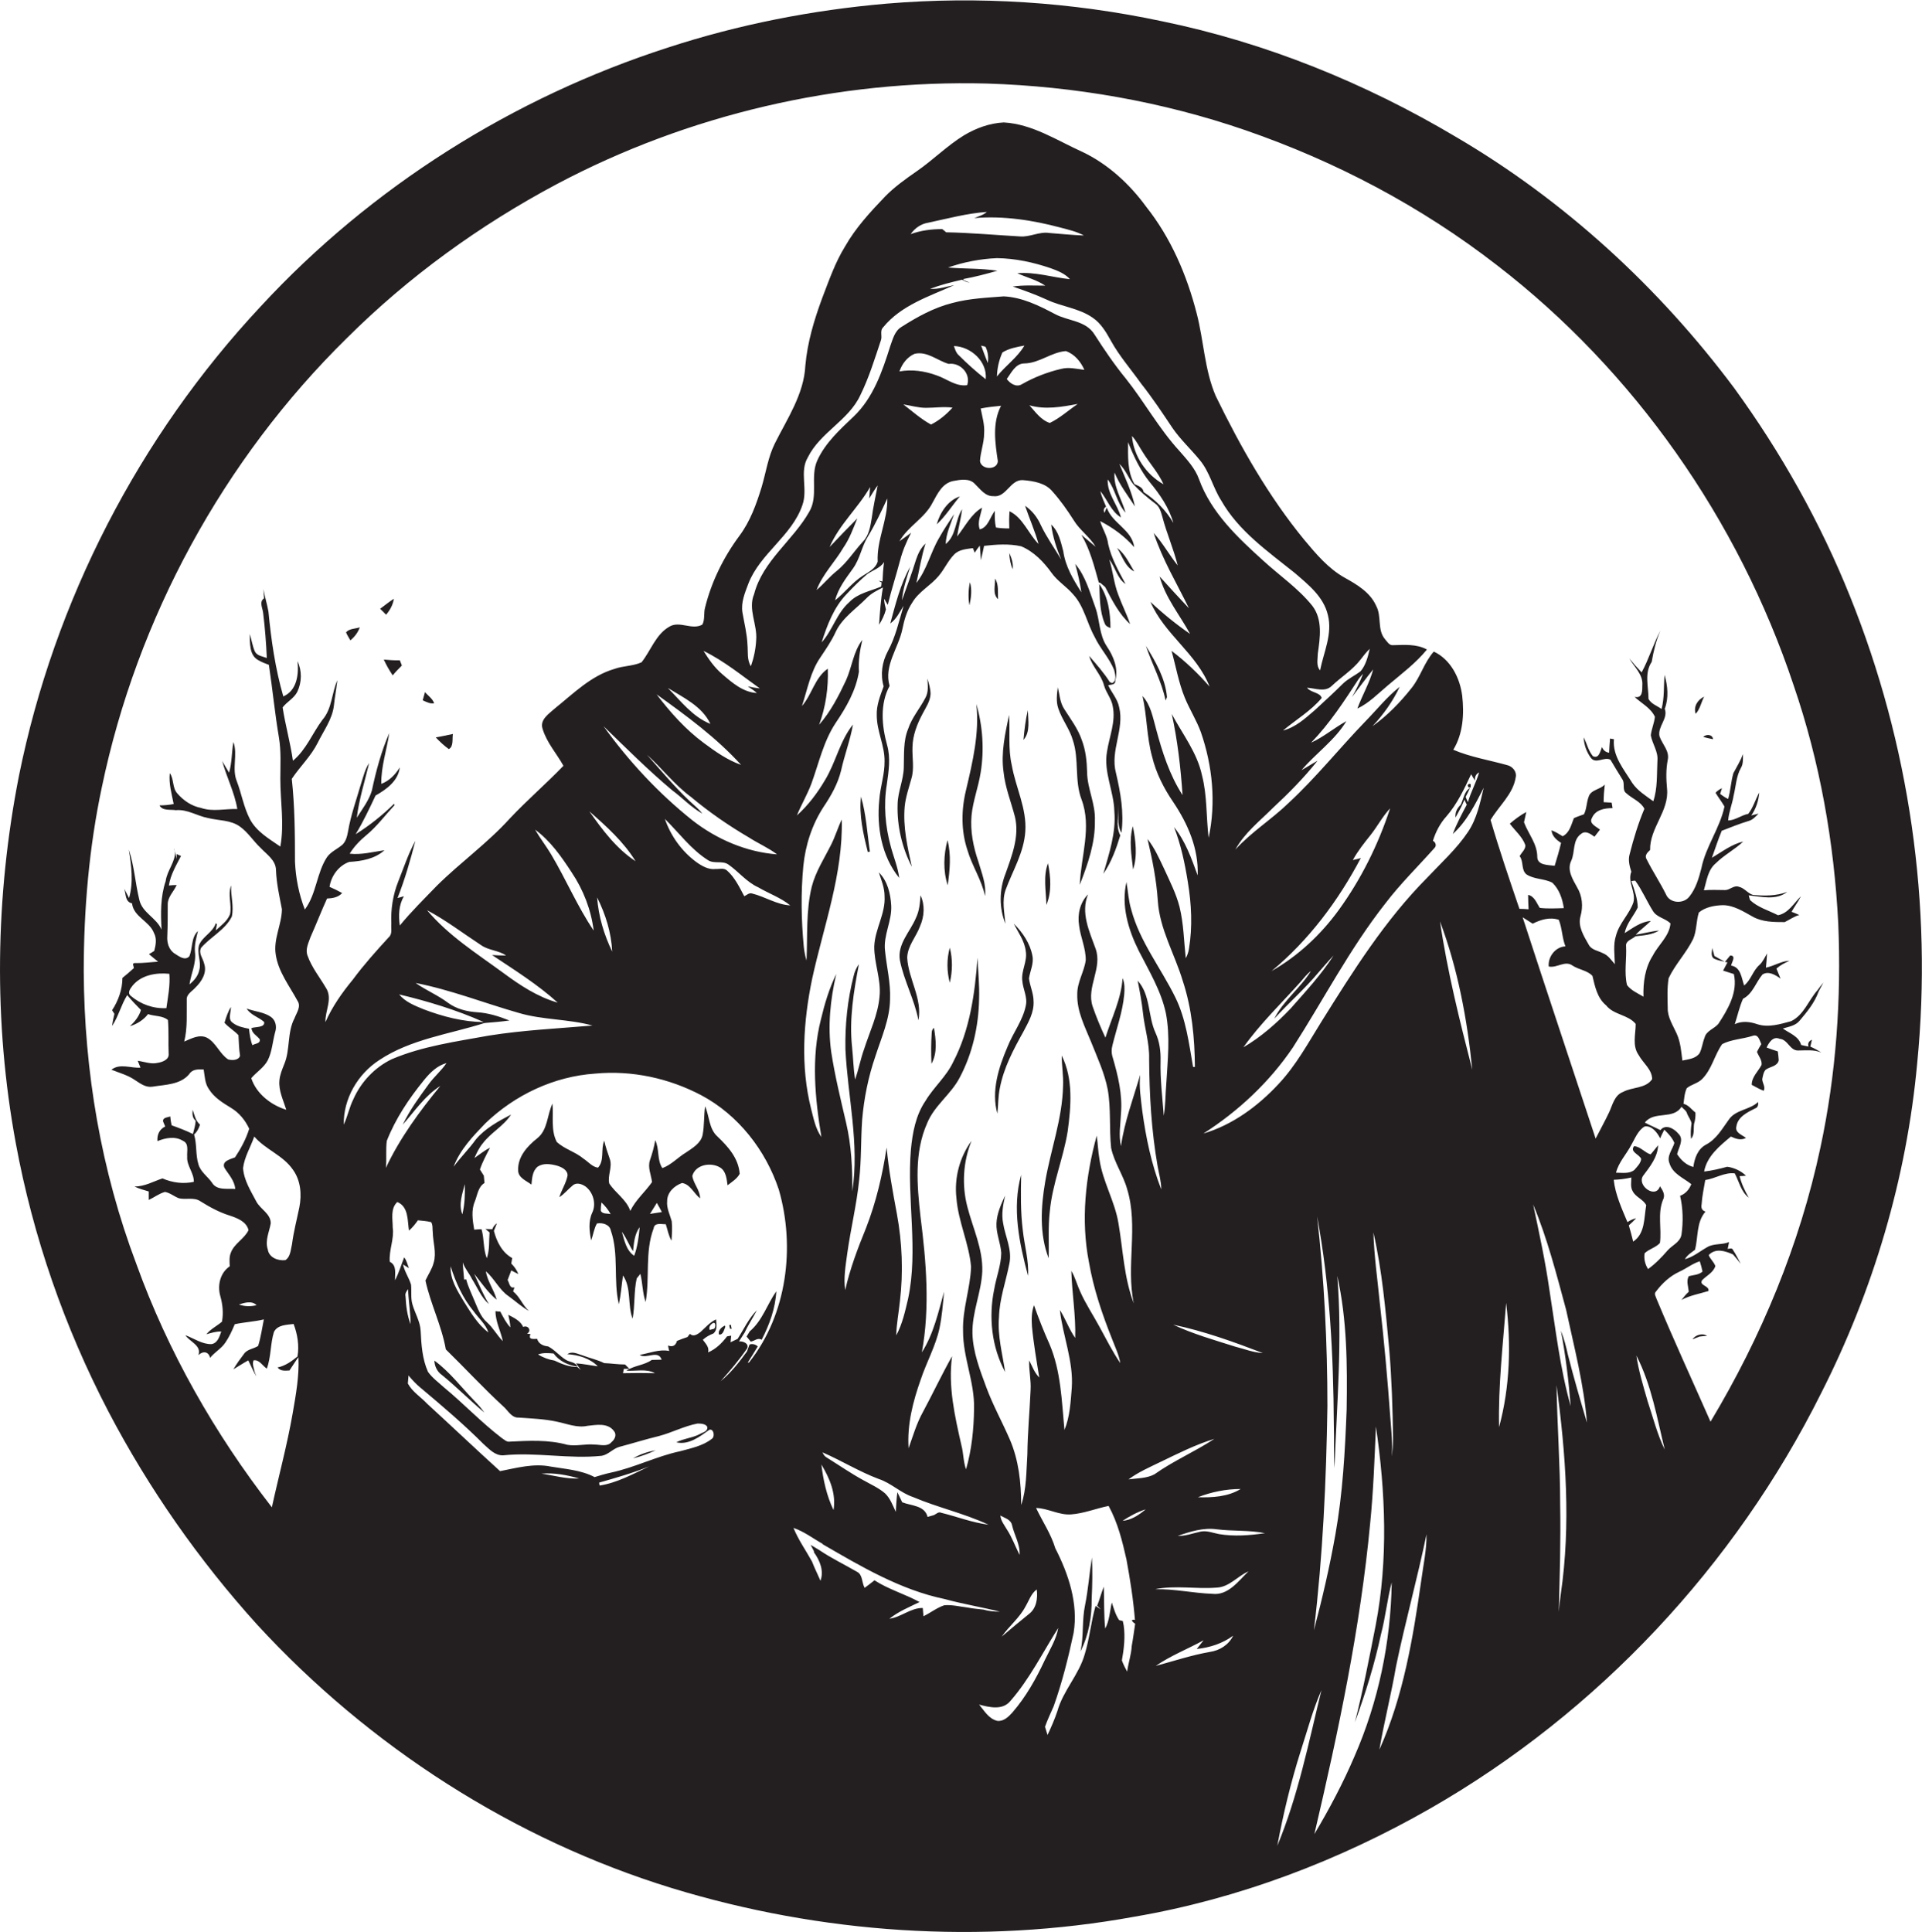 <?xml version="1.0" encoding="utf-8"?>
<!-- Generator: Adobe Illustrator 19.2.0, SVG Export Plug-In . SVG Version: 6.00 Build 0)  -->
<svg version="1.1" id="Layer_1" xmlns="http://www.w3.org/2000/svg" xmlns:xlink="http://www.w3.org/1999/xlink" x="0px" y="0px"
	 viewBox="0 0 839.8 844" enable-background="new 0 0 839.8 844" xml:space="preserve">
<g>
	<polygon fill="#231F20" points="753.6,420.2 753.6,420.2 753.6,420.2 	"/>
	<path fill="#231F20" d="M748.1,414.2c0,1.6-0.8,3.7,0.9,4.7c1.5,0.7,3.1,1,4.6,1.3c-1.5-0.8-3-1.6-4.5-2.5
		C748.8,416.6,748.5,415.4,748.1,414.2z"/>
	<path fill="#231F20" d="M76.3,372c0-0.5-0.1-1-0.2-1.5C76.1,371,76.2,371.5,76.3,372z"/>
	<path fill="#231F20" d="M808.4,260.7c-13-32.4-30.2-63-50.7-91.2c-32.8-43.9-74-81.8-121.4-109.6c-39.7-23.6-83.2-41.3-128.5-50.6
		c-39.5-8.4-80.2-11.1-120.5-7.7c-32.4,2.8-64.6,9.1-95.5,19.2c-67.6,21.8-129.7,60.9-177.9,113.1c-53.2,56.9-90.2,128.7-105.6,205
		C-2.1,391.7-2.9,446.5,6.9,499.5c7.5,40.8,21.3,80.5,40.5,117.3c17.6,33.6,39.5,64.9,64.9,93c49,53.3,112,93.9,181.3,115.2
		c65.1,19.9,135,24.7,202,12.5c45.6-7.8,89.5-24.5,129.5-47.4c73.1-41.9,133-106,170.6-181.3c22.8-44.9,37.4-94,42-144.2
		C844.5,395.5,834.3,325,808.4,260.7z M130.8,527.5c-1.1,5.4-2.5,10.6-3.2,16.1c-0.6,2.4-0.6,5.5-2.9,7c-3.2,0.4-7.2-1.1-7.7-4.7
		c-1.3-3.9,0.7-7.7,1.3-11.4c0-4.2-4.5-6.1-6.3-9.5c-2.4-4.6-5.4-9.2-5.8-14.6c0.6-4.9,3.3-9.2,4.9-13.8c4.9,5.7,12.6,8.2,16.9,14.5
		C131.4,515.8,131.9,521.9,130.8,527.5z M112.1,570.3c-2.5,0.6-5.2,0.6-7.7-0.3C106.8,569.2,110.1,568.2,112.1,570.3z M154.4,480.3
		c-1.8,3.6-2.5,7.5-4.2,11.1c-0.2-11.3,6.1-22.1,15.5-28.2c13.8-9.2,30.6-11.3,46-16.2c3.7-0.3,7.3-0.6,10.9-1.1
		c-4.5-1.8-9.2-3.3-14.1-3.6c-4.5-0.3-9-1.4-12.7-4.1c-4.5-3.4-9.7-5.5-14.2-8.7c15.4,3,30,8.8,45.1,13.1
		c10.5,3.1,21.6,2.6,32.2,5.5c-15.1,1.3-30.3,2-45.3,4.4c-14.3,2.6-29,4.6-42.4,10.3C163.7,466.4,157.7,472.8,154.4,480.3z
		 M174.4,434.5c12.6,3,25.1,6.8,37,12.1c-9-0.1-17.9-2.4-26.3-5.6C181.2,439.4,177.1,437.8,174.4,434.5z M243.7,438.1
		c-8.8-2.5-16.5-7.6-23.8-13c-11.6-8.5-24-16.3-33.3-27.4c8.3,4.4,15.7,10.1,23.5,15.2c3.3,2.4,7.8,2.3,11,4.6c-2,0-4.1-0.1-6.1-0.2
		C224.9,423.9,235,430.2,243.7,438.1z M301.2,349.9c-6.6-6.3-12.5-13.3-18.5-20.1c6.6,5.9,12,13.1,19.2,18.4
		c7.9,6.6,16.4,12.5,25.3,17.7c4,2.6,8.5,4.5,12.3,7.4c-13.4-1-26.4-6.6-37-14.9c-14.8-11.8-27.8-25.8-38.8-41.1
		c9.8,9.5,19.5,19.2,30,28c4.5,3.3,8.3,7.5,13.2,10.2C305.3,353.4,303.1,351.7,301.2,349.9z M353,199.8
		c5.4-10.9,17.8-16.1,22.9-27.1c3.8-7.7,6.3-15.9,9-24c0.7-1.9-0.6-4.1,1-5.7c7.8-9.6,20.1-13.5,31-18.4c-3.5,0.6-6.9,1.9-10.5,1.6
		c4.5-1.7,9.2-2.9,14-4c1,0.7,2.1,1.1,3.3,1.3c-0.7-0.3-2-0.8-2.7-1.1l0-0.5c5-0.9,9.9-2.2,14.8-3.6c-7.1-1.1-14.4-0.8-21.6-1.4
		c6.9-2.4,14.1-3.8,21.4-4.1c8,0.1,15.9,1.8,23.5,4.4c3,1.1,6.2,2.3,8.4,4.8c-7.7-0.8-15.2-3.3-23-2.6c4,1.8,8.5,2.9,12.2,5.4
		c-4.7,0-9.5-0.3-14.2,0.4c5,1.7,10,3.5,14.8,5.7c6.5,3.1,14.1,3.7,20.1,7.9c3.6,2.4,5.9,6.3,8,10.1c3.7,6.7,8.8,12.5,13.2,18.7
		c4.9,6.2,9.3,12.8,13.7,19.4c3.5,5.1,8.1,9.3,12,14.1c4.3,5.2,5.7,12,9.3,17.6c7.6,13.4,20.5,22.3,32.2,31.7
		c5.9,5.1,12.5,10.3,14.4,18.3c2.1,8.3-1.8,16.2-3.4,24.2c-1.8-1.9-1-4.9-1-7.3c1-7,2.2-14.9-2.4-20.9c-6.1-7.6-14.2-13.1-21.3-19.6
		c-11.3-10.2-22.9-21.1-28.2-35.7c-1.7-4.8-5.3-8.6-8.6-12.4c-8.9-9.7-15.2-21.3-23.4-31.6c-5-6.1-9.4-12.6-13.7-19.3
		c-3.8-6.1-11.6-5.8-17.3-8.9c-7-3.7-14.3-7.3-22.3-7.7c-7.5,0.6-15.1,0.9-22.5,2.9c-8,2-15.4,6.1-22.3,10.5
		c-2.9,1.8-3.7,5.3-4.8,8.3c-3.5,11.1-7.4,22.6-16,30.8c-6,5.7-12.4,11.5-15.9,19.2c-3.2,7.1,0.6,15.5-3.5,22.4
		c-7.1,12.6-20.3,21.4-24.1,36c-2.8,6.6,1.5,13.3,0.9,20.1c-0.2,3.9-1,7.7-2.3,11.4c-1.8-2.8-1.2-6.2-1.5-9.4
		c-0.2-4.8-1.4-9.4-2.2-14.1c-0.7-4.4,1.1-8.6,2.6-12.6c5.1-13.2,19-20.8,23.6-34.3C353.1,213.7,349.2,206.1,353,199.8z M463.6,99.5
		c3.4,0.9,6.9,1.7,10,3.4c-5.1-0.2-10.1-0.7-15.1-1.1c-4.4-0.7-8.5,1.9-12.9,1.5c-10.7-0.6-21.5-1.6-32.2-1.8
		c-0.4-0.4-1.3-1.1-1.7-1.4c-4.7,0-9.4,0.6-13.8,2.2c1.8-2.6,4.5-4.5,7.7-5c8.5-1.8,16.9-4.1,25.6-4.7c-1.6,1.4-3.6,1.9-5.5,2.7
		C438.4,94.2,451.3,96.2,463.6,99.5z M571.1,300.5c3.6,0.2,7.8,2.1,10.8-0.8c4.1-3.9,9-6.9,12.5-11.4c1.3-1.7,2.6-3.4,4.1-4.8
		c-0.8,3.4-1.7,7.1-4,9.8c-2.5,1.9-5.4,3.2-7.7,5.4c-4,4-8.2,7.8-12.3,11.6c-4.2,3.6-8.4,7.5-13.9,8.9c5.6-4.7,12.1-8.5,16.9-14.2
		C576.9,302.5,572.7,302.7,571.1,300.5z M539.7,588.4c-9.1-2.9-18.4-5.5-27.1-9.6c13.4,2.8,26.4,7.5,39.2,12.4
		C547.6,591,543.7,589.4,539.7,588.4z M542.1,650.6c-5.5,3.4-12.4,3.8-18.7,3.6C529.3,651.9,535.7,650.6,542.1,650.6z M516.7,347.4
		c-5.7-8.8-8.9-18.9-11.6-29c-1.4-5-2.3-10.4-5.9-14.3c2,8.7,1.8,17.8,4.2,26.5c1.7,7.1,5.1,13.8,9.2,19.8
		c6.4,9.5,11.2,20.5,10.7,32.1c-2.7-7.4-5.3-14.9-10.3-21.1c3,7.7,4.7,15.8,6,23.9c1.6,9.7,2.1,19.6,0.5,29.3
		c-0.2,1.4-0.7,2.8-1.4,4.1c-0.8-7.5-0.9-15-2.7-22.4c-1.5-5.9-4.3-11.3-6.8-16.8c-2.1-4.4-4.1-9-7.2-12.9c2.1,8.9,3.9,17.8,4.5,27
		c0.8,12.4,7.4,23.3,10.9,35c4,12.1,5.2,24.9,5.3,37.6c-0.2,0-0.6,0-0.8,0c-1.8-10.3-3.1-21-7.8-30.5c-6.3-12.8-15.5-24.3-19.2-38.2
		c-1.2-3.9-1.4-8-2.1-12.1c-2.4,10.3,0.8,20.9,5.4,30.1c4.5,8.8,9.7,17.4,11.8,27.1c2,10.2,0.8,20.6,0.2,30.9
		c-0.4,4.6-0.3,9.3-1.1,14c-0.6-8-1.6-15.9-1.4-23.9c0.1-4.2-0.4-8.4-2.2-12.3c-3.4-7.4-2.1-16.5-7.8-22.8c0.9,4.6,1.8,9.3,2.3,14
		c0.7,6.7,2.9,13.3,2.7,20.1c0.1,15.7,1,31.5,3.7,46.9c0.6,3.4,1.6,6.7,1.6,10.2c-4.3-11-6.7-22.6-8.3-34.3
		c-0.6-5.3-1.5-10.6-0.9-15.8c-3,10.3-6.9,20.5-8.4,31.2c-1.1-4.7-0.2-9.5,0-14.3c0.7-8.3-1.3-16.5-3.6-24.4
		c-0.6-1.8-0.6-3.7-0.1-5.5c1.8-7.3,4.4-14.4,5.1-21.9c0.2-2.5,0.3-5-0.7-7.3c-0.6,9.2-4.8,17.4-7.5,26c-2.1-4.5-4-9-5.6-13.7
		c-2.8-8.4,4.4-16.7,1.3-25.2c-2.7-7.5-6.6-15.7-3.3-23.7c-3.5,3.5-4.7,8.8-3.9,13.6c0.6,5.1,3,10,2.9,15.2
		c-0.7,5.1-3.8,9.6-3.7,14.9c-0.2,7.5,3.4,14.2,6.1,20.9c2.7,6.8,5.8,13.4,7.2,20.6c1.5,8.4,0.6,17.1,1.5,25.6
		c1.3,6.3,5.3,11.8,7,18c5,16.3-0.6,33.5,2.9,49.9c-4.3-11.2-4.7-23.3-6.7-35c-1.6-9.7-6.9-18.2-8.3-27.9c-0.6-3.4-0.7-6.9-1.2-10.4
		c-4.9,17.9-7,36.9-3.4,55.3c2,11.6,5.8,22.8,10.2,33.8c1.3,3.4,2.9,6.7,3.5,10.3c-3.4-5-6.1-10.4-9-15.7
		c-2.8-5.2-6.1-10.1-8.5-15.5c-1.4-3-2.2-6.3-3.9-9.1c0.3,9.8,2,19.5,1.7,29.3c-2.7-3.8-4.2-8.3-6.7-12.2c1.3,11.4,6,22.4,5.2,34
		c-0.5,6.2-0.8,12.6-3.2,18.4c-1.2-12.6-1.5-25.6-6.5-37.4c-2.5-5.6-4.8-11.3-6.8-17.1c-1.1,2.9-1.1,6.1-0.9,9.2
		c0.7,7.5,2,15,3.2,22.4c-2.1-2.1-3.1-4.9-4.4-7.5c-0.2,4.4,0.9,8.7,0.6,13.1c-0.4,9.3-1.3,18.6-1.4,28c-0.5,7.4-0.3,15.1-2.7,22.1
		c0-9.8-1.1-19.7-5-28.7c-3.3-7.6-7.3-14.8-10.2-22.6c-2.8-7.6-5.9-15.5-6.1-23.7c-0.2-9.3,3.9-17.9,4.3-27.1
		c0.3-9.8-4.1-18.8-6.5-28.1c-2.5-9.5-1.9-19.8,1.8-28.9c-5.2,7.1-7.6,16.2-6.6,25c0.8,10.3,5.5,19.8,6.4,30
		c-0.3,9.4-3.8,18.5-3.5,28c-0.1,11.5,5.1,22.4,4.8,34c-0.1,8.9-1,17.9-3.5,26.5c-1.2-3.3-1.1-7-2-10.4c-2.9-12.8-5.9-25.8-4.1-39
		c-4.5,8-8.4,16.3-12.7,24.3c-2.8,5-4.4,10.6-6.3,15.9c-0.7-10.3,1.9-20.4,5.3-30c2.5-7.5,6.5-14.6,8.2-22.4c1.1-5.3,1.5-10.6,2-16
		c-2.5,9-4.6,18.5-9.7,26.5c3.6-19.6,1.9-39.7-0.6-59.3c-1.5-13.6-2.8-28,2.9-40.8c3.1-7.7,10.4-12.6,14.2-19.9
		c5.6-10.5,8.3-22.5,8.5-34.4c0.2-6-0.4-12-0.7-18c-1.1,15.5-3.3,31.5-10.6,45.5c-3,6.4-8.5,11-12.1,17c-4.3,6.3-5.7,14-6.4,21.4
		c-1.8,21.7,3.3,43.6-1.2,65c-1.3,5.5-2.5,11.1-5.2,16.1c0.1-5,1.1-9.9,1.6-14.9c1.5-12.7,1-25.6-1.3-38.1
		c-1.8-9.7-3.6-19.3-4.5-29.1c-1.8,12-4.6,23.9-9,35.2c-3.6,8.8-7,17.8-9.1,27.1c-0.8-5.3,0.2-10.7,0.9-16
		c1.5-10.8,4.1-21.3,5.2-32.1c1-8.7,0.7-17.5,1.3-26.2c0.8-9.5,2.7-18.9,5.8-27.9c2.6-8.1,6.3-16.2,6.4-24.9
		c0.3-7.2-1.5-14.1-2.2-21.2c-0.8-6.8,3.1-13,2.7-19.8c-0.3-5.1-1.6-10.7-5.4-14.4c1.1,3.4,2.5,6.7,2.5,10.3
		c0.5,7.7-4.2,14.4-4.5,22c-0.1,7.4,3.1,14.5,2.3,22c-0.7,8-4.3,15.3-6.7,22.8c-1.6,4.4-2.4,9-4,13.4c-0.7-4.7-0.8-9.4-1.3-14.2
		c-1.3-12.1,0.7-24.3,3-36.2c-1.1,1.5-1.9,3.3-2.3,5.1c-2.7,10.5-3.8,21.3-3.6,32.1c1,20.7,6.2,41.3,3,62.1
		c0.1-10.1-0.4-20.2-2.7-30c-2.4-10.3-4.9-20.5-6.5-30.9c-1.6-11.4-0.4-23,2.2-34.1c-3.1,6.3-5.1,13.1-6.7,19.8
		c-4.3,16.8-2.6,34.5,0.2,51.4c-2.6-3.6-3.4-8.1-4.5-12.3c-4.7-18.7-3.4-38.3,0.5-57c5-22.9,13.5-45.6,12.9-69.4
		c-1.7,3.5-2.8,7.3-4.6,10.9c-3,6-6.8,11.8-8.5,18.4c-2.6,10.6-1.8,21.5-2.3,32.3c-0.6-2-1-4.1-1.2-6.1c-1.1-11.7-1.3-23.4-0.2-35.1
		c0.9-9.2,3.8-18.2,8.9-26c3.3-4.9,6.2-10.1,7.6-15.8c1.5-6.8,4-13.3,5.2-20.1c-5.8,7.2-7.5,16.6-12.3,24.4
		c-3.3,5.6-7.3,10.9-12.2,15.3c1.9-4.7,4.5-9,6.3-13.8c3.3-9,5.3-18.6,10.7-26.7c4.6-6.8,8.8-14.1,10.1-22.3
		c-0.3-4.7,0.4-9.3,1.5-13.9c-4,5.2-4.5,11.9-7.2,17.8c-3.2,6.8-6.7,13.6-11.7,19.3c2.9-7.8,4.1-16.2,3.8-24.5
		c-5.7,3.9-6.9,11.3-11.3,16.3c2.4-7.2,3.7-15,8.1-21.3c2.4-3.6,4.9-7.2,6.7-11.2c2.9-6.1,8.8-9.9,13.4-14.6c2-2.1,4.6-3.4,7.2-4.7
		c-1,5.4-1.3,10.9-1.7,16.3c1.3-2.1,2.4-4.3,3-6.7c-0.3-1.5-0.8-3-0.8-4.6l0.4,0.5l0.3,0.6c0.2,0.4,0.7,1.1,0.9,1.5
		c1.6-6.6,3.7-13,5.4-19.5c1.1-4.2,2.8-8.2,4.8-12c-1.7,1.3-3.4,2.5-5.1,3.7c3.8-6.6,11.1-10.1,14.5-16.9c2.1-3.8,4.2-8.4,8.9-9.4
		c3.2-0.6,7.3-1.4,9.7,1.4c2.3,2.2,4.4,5.3,7.9,5.2c5.7,0.8,7.4-7.4,13-7c4.6,0.4,9.8,1.2,12.9,5c3.5,3.9,6.5,8.2,9.3,12.6
		c2.6,4.3,7,7.2,9.5,11.5c-2.1-1.7-4.1-3.5-6.2-5.2c3.8,6.4,5.6,13.7,7.6,20.8c0.2,0,0.5,0.2,0.7,0.2c0.7,0.6,1.4,1.2,2.1,1.8
		c3,5.7,6,11.8,10.9,16.2c-1.5-4.4-3.6-8.5-5.2-12.9c-1.9-4.9-2.3-10.2-3.9-15.3c2.7,3.4,3.4,8.2,7.1,10.7c-3-5.6-6.2-11.2-7.6-17.5
		c-0.4-3.6-2.5-6.6-3.5-10c5.6,2.9,10.7,6.6,14.9,11.4c-1-7.7-9.7-10.4-12-17.3c-0.4,0.8-0.7,1.5-1,2.3c-0.6-1.2-0.3-2.1,0.7-2.7
		c-0.9-2.2-2-4.4-2.5-6.8c3.1,3.8,4.7,8.9,9,11.5c-1.5-5.7-6.1-10.4-5.8-16.6c3.4,4.4,4,10.4,7.8,14.5c-1.6-5.8-5.4-11.3-4.8-17.5
		c2.2,5.4,5.8,10,8.9,14.8c-1.4-6.5-4.3-12.5-6.8-18.6c2.7,2.5,3.9,6.1,6.1,8.9c2.9,3.1,6.1,5.8,9.5,8.4c2,1.3,2.6,3.8,3.2,5.9
		c1.9,7.2,4.9,14,6.7,21.2c-3.7-4.6-6.5-9.8-10.5-14.2c3.8,11.6,10.1,22,15.4,32.9c-4.3-4.6-8.6-9.2-12.8-13.9
		c2.5,9.3,8.8,16.8,13.3,25.1c-6.1-4.2-11.9-8.9-17.3-14c6,14.1,20.2,22.6,25.8,37c-5-5.7-10.5-11-16.6-15.6
		c1.9,6.8,3.1,13.9,5.8,20.5c2.1,5.1,5.1,9.8,7,15c5.1,14.7,6.7,30.8,3.4,46.2c-1.1-9.1-0.6-18.4-2.9-27.3
		c-2.1-9.9-8.5-18-13.2-26.8C514.5,323.4,515.9,335.4,516.7,347.4z M448.1,701.9c1.5-2.5,2.4-5.6,4.9-7.4c0.5,3.8-0.1,8.3-3.5,10.8
		c-4,3.2-7.9,6.5-11.8,9.8C440.9,710.5,445.5,706.9,448.1,701.9z M437.1,662.2c1.9,1.1,4.6,1.7,5.1,4.2c1,4.4,3.6,8.4,3.3,13
		c-1.9-3.7-3.3-7.7-5.6-11.2C438.8,666.3,437.3,664.5,437.1,662.2z M361.3,636.9c-0.9-0.5-1.5-1.3-1.9-2.3c8.3,3.6,16,8.4,24.5,11.6
		c5.5,1.8,9.6,6.1,15,7.9c10.8,4.6,22.3,7.1,33,12.1c-7.1-0.9-13.7-3.5-20.6-5.2c-1.2-0.6-2.2,0.5-3.2,1c-0.9,0.3-1.9,0.5-2.8,0.8
		c-1.3-5.1-7.1-4.8-11.1-6.4c-0.7-1.5-1.4-2.9-2.1-4.4c-0.4,2.8-0.5,5.7-0.7,8.6c-1.3-2.8-2.4-5.9-4.7-8.1c-2.8-2.4-6.2-3.9-9.4-5.7
		C371.8,643.8,366.6,640.2,361.3,636.9z M364.2,659.8c-3-6.2-4.5-13.1-5.3-19.9C362.5,645.9,365.4,652.6,364.2,659.8z M362.5,239
		c4.2-9.8,12.4-17,17.7-26.2c-0.1,1.3-0.3,3.8-0.4,5c1.2-1.9,2.3-3.9,3.7-5.7c-0.9,4.8-2,9.5-2.6,14.3c-0.6,3.6-1.2,7.5-3.8,10.2
		c-3.9,4.2-6.9,9.1-11.4,12.8c-3.2,2.5-5.8,5.8-8.9,8.4c2.6-6.9,8-12.2,11.7-18.5c2.7-3.9,4.3-8.4,6.1-12.8
		C370.5,230.6,366.5,234.8,362.5,239z M385.2,254.5c0,0.5-0.1,1.4-0.2,1.8c-4.7,2-10.2,2.9-13.9,6.8c-5.5,4.8-7.3,12.3-12.1,17.6
		c2.4-7.5,5.3-15.3,10.9-21.1c2.9-3.1,5.9-6.1,9.1-8.8c2.5-1.7,5.6-2.6,7.3-5.2c-0.4,2.8-0.6,5.7-0.7,8.5c-0.4-0.1-1.3-0.3-1.7-0.3
		L385.2,254.5z M383.5,245.4c-1,3.2-4.1,4.6-6.7,6.3c-4.5,2.9-7.7,7.3-11.9,10.6c1.3-5.2,4.7-9.6,7.8-13.9c3.1-4.3,3.8-9.7,6.6-14.1
		c3.2-5.3,5.8-10.9,8.4-16.5C387.9,227.3,383,236,383.5,245.4z M463.6,161.2c-6,1.4-11.9,3.7-17.3,6.8c-2.4,1.3-5-0.5-6.4-2.4
		c2-2.7,3.8-6.8,7.7-6.8c6.5-0.1,11.7-4.9,18.1-5.4c3.8,1.3,6.5,4.6,8.1,8.2C470.4,161.2,467,160.3,463.6,161.2z M470.9,176.5
		c-4.1,2.8-7.8,6.2-12.2,8.3c-3.8-1.2-6.3-4.8-8.9-7.7C456.8,179.1,463.9,177.8,470.9,176.5z M435.6,164.5c0.1-3.6,0.9-7.2,2.4-10.5
		c2.9-1.8,6.3-2.4,9.6-3C444.6,156.2,439.4,159.7,435.6,164.5z M437.4,177.3c-3.9,7.5-2.6,16.2-1.4,24.2c-0.2,4-7.2,3.9-7.8,0
		c0.2-4.1,1.8-8,1.8-12.1c0.3-3.7-0.8-7.3-1.5-10.9C431.4,177.9,434.4,177.6,437.4,177.3z M431.6,158.6c-1-2.5-2-5.1-2.9-7.6
		c0.5,0.1,1.4,0.4,1.9,0.5C431.7,153.7,432,156.2,431.6,158.6z M430.7,165.7c-4.2-3.3-8.1-6.8-11.9-10.6c-1.1-1-1.5-2.5-2-3.9
		C424.2,151.4,431.5,158,430.7,165.7z M422.6,168.3c-5,0.7-8.9-2.8-13.4-4.3c-5.2-1.9-10.8-2.7-16.2-1.7c1.1-3.3,3.4-6.3,6.6-7.7
		c5.5-1.3,10,3,14.9,4.4C419.6,158.3,424.3,163.3,422.6,168.3z M416.2,178.1c-2.7,3-5.8,5.6-9.4,7.4c-4.4-2.4-8.2-5.8-12.1-8.8
		c3.3,0.5,6.5,1.5,9.9,1.5C408.4,178.2,412.3,177.6,416.2,178.1z M492.9,193.2c2.5,6.2,5.3,12.3,9.5,17.5
		c4.4,5.3,8.4,11.1,10.3,17.8c-3.2-5.5-7.7-10-13-13.5c-0.3-2.1-2.4-2.7-4-3.5C492.5,206,492.9,199.4,492.9,193.2z M494.6,190.5
		c2,2.1,3.2,4.8,4.8,7.2c2.9,4.7,6.7,8.8,9,13.9C500.8,207.4,495.3,199.2,494.6,190.5z M332,300.8c-1.8-0.2-3.5-0.5-5.3-0.9
		c1.4,0.9,2.8,1.8,4,2.9c-6-0.3-10.8-4.5-15.2-8.3c-3.3-2.8-5.8-6.4-8.1-10.1C316.4,288.8,324,295.1,332,300.8z M310.4,316.3
		c-7.8-3.1-12.9-10-18.6-15.7C298.6,304.8,306.8,308.6,310.4,316.3z M323.8,334.2c-6-2.1-11.2-5.8-16.2-9.5
		c-8-5.9-14.7-13.4-20.7-21.3C299.9,312.7,313,322.3,323.8,334.2z M277.7,376.3c-8.4-5.5-14.5-13.7-20.2-21.8
		C264.9,361,272.5,367.8,277.7,376.3z M267.5,415.8c-3.6-7.4-6-15.5-6.6-23.7C264.6,399.5,267.1,407.5,267.5,415.8z M259.4,406.6
		c-7.1-10.5-12.1-22.4-18.6-33.3c-2.2-3.7-4.8-7-7-10.8c6.7,4.9,11.5,11.8,16,18.7C254.9,388.8,258.3,397.6,259.4,406.6z
		 M196.9,553.3c2.2,7,5.3,13.9,10,19.6c2.2,3.1,5.3,5.6,6.5,9.3c-4.7-3.5-7.7-8.7-10.8-13.6C199.8,563.9,196.6,559,196.9,553.3z
		 M169,498.5c3.8-9.7,9.7-18.5,16.3-26.6c2.6-3.2,5.7-6.3,9.8-7.4c-2.3,3.4-5.5,6-7.9,9.4c-4.1,5.6-8.2,11.2-11.2,17.5
		c5.2-5.9,9.7-12.7,16.4-16.9c-9.1,11.1-17.7,22.8-23.8,35.8C169,506.4,168.5,502.4,169,498.5z M176.6,549.4c-1.3,3.3-2.3,6.8-4,10
		c-0.1-3,0.9-6.5-2.3-8.1c-0.4-5.1,2-9.9,1.3-14.9c0-3.7-1.1-8.3,2-11.2c5,2.1,4.4,8.1,5.1,12.5c1.5-1.3,2.8-2.9,3.9-4.5
		c1.9,0.2,3.9,0.3,5.8,0.8c0.8,1.3,0.5,3,0.7,4.5c0.1,4.4,1.7,8.8,0.4,13.2c-0.7,2.8-2.4,5.2-3.6,7.8c2.2,10.2,7.1,19.8,8.9,30.1
		c8.4,8.2,16.4,16.9,25.1,24.9c2.1,1.8,3.6,5.1,6.8,4.9c5.6,0.4,11.2,0.6,16.7,1.8c4.4,0.9,8.8,2.8,13.3,1.8
		c3.8-0.4,8.8-1.4,11.5,2.2c1.4,1.6,0.5,3.7-1,4.9c-1.8,2.2-4.9,1.1-7.4,1.1c-4-0.4-7.9,0.8-11.9,0.1c-8.2-2.3-16.8-1.8-25.1-1.4
		c-1.4,0.3-2.5-0.9-3.6-1.6c-8.9-6.8-16.5-14.9-25.1-22c-2.4-2.2-5.2-4.2-7.1-6.9c-2.5-5.6-2.9-11.8-3.2-17.9
		c-0.2-4.1-2.5-7.7-3.6-11.6c-0.8-2.8-0.3-5.7-0.6-8.6c-0.9-3-2.8-5.6-3.5-8.8c0.7,0.4,2,1.2,2.6,1.6
		C178,552.5,177.7,550.7,176.6,549.4z M178.3,563.3c0.2,5.1,1.1,10.2,1.1,15.3c-1.5-3.9-2-8.1-2.2-12.2
		C176.9,565.2,177.6,564.2,178.3,563.3z M236.6,643.9c5.5-0.5,11.1,0.6,16.5,2.1C247.5,646.3,242,644.7,236.6,643.9z M262,649.1
		c-0.1-0.3-0.2-1-0.2-1.3c7.4-2.1,14.8-4.2,21.9-7.1C276.7,644,269.7,647.9,262,649.1z M311,628.7c-3.9,3.1-9.1,4.1-13.8,5.4
		c-10.4,2.2-20,7.2-30.5,9.4c-2.3,0.5-4.6,1.2-6.9,1.9c-5.9-3.1-12.7-3.5-19.2-4.6c-7.4-1.5-14.9,0.6-22.1,2
		c-10.7-9.7-21.1-19.6-31.8-29.4c-2.8-3-6.5-5.2-8.5-8.9c0.1-0.9,0.2-2.7,0.3-3.5c1.6,1.9,3.3,3.8,5.3,5.4
		c9.4,7.9,18.7,15.8,27.4,24.5c2.5,2.2,5,5.1,8.6,5c14.4-1.5,28.8,1.7,43.1,0.2c2.9-0.5,4.9-3.1,7.7-3.9c5.7-1.5,11.4-3.3,17.2-4.7
		c5.8-1.5,11.1-4.4,17-5.5c1.4,0,3.9,0.1,4.3,1.7c0,1.9-2,2.1-3.3,2.9c-3.2,1.7-7,1.9-10.3,3.6c5.4,1.3,10.3-2.5,14.5-5.5
		C311.9,624.2,312.5,627.8,311,628.7z M327.3,595.3l-0.6,0.1c1.5-2.3,2.9-4.7,4.4-7.1c-1-0.9-2.4-1.3-3.6-0.8
		c-0.3,0.7-0.8,2.2-1.1,3c-3.4,4.7-7,9.3-11.5,13c4.1-4.6,8.1-9.3,11.6-14.4c0.8-2.2-1.9-3.1-3.6-3c0.8-1.3,1.7-2.6,2.5-3.9
		c1.5-3.3,3.6-6.4,5.3-9.7c-3.6,3.6-5.7,8.3-8.4,12.5c-1,0.5-2,1-3.1,1.5c0.1-0.7,0.2-2.2,0.3-2.9l-1.8,0.3c-2.2,2.9-4.9,5.6-8.3,7
		c0.6-2.3-1.1-3.8-2.3-5.5c1.4-1.3,3-2.1,4.7-2.8c1.8-1.7,1.2-4,1.1-6.1c-2.7,1.2-4.6,3.5-6.8,5.5c-1.3,1-3.2,2.3-4.6,0.8
		c-0.3,0.3-0.8,1-1.1,1.4c-1.6,0.5-3.1,1.1-4.6,1.7c-0.5,2-1.9,2.8-3.9,2c0.1,0.6,0.3,1.8,0.5,2.4c-4.4-0.9-8.7,1-12.9,1.7
		c2.8,2,8.1-2.4,9.6,2.1c-1.4,0-2.9,0.1-4.3,0.1c-3.4,2.4-7.7,2.4-11.1,4.7c4.1,0.3,8.6-1,12.5,1.1c-4.7-0.1-9.4-0.1-14,0
		c0.1-0.5,0.3-1.5,0.4-1.9c0.6,0,1.8,0,2.4,0c-0.5-0.5-1.4-1.4-1.9-1.9c-3.1,0-6.1-0.5-9.1-0.6c-3-1.5-6.4-2.2-9.5-3.4
		c-2.1-0.6-4.5-2-6.6-0.5c4.8,0.3,9.9,1.8,13.3,5.3c-3.2-0.4-6.3-1.1-9.5-1.3c0.5,0.7,1.6,2.2,2.1,2.9c-0.4-0.3-1.1-1-1.5-1.3
		c-3.5,0-6.9-1.3-10-2.8c-2.5-0.4-5-1.3-7.2-2.7c2.2-0.8,4.5-0.6,6.8-0.4c2.4,3.3,6.4,5.2,10.4,5.7c-0.8-2-3.4-1.9-5-2.9
		c-2.8-1.7-4.9-4.4-7.8-5.9c-2.1-0.2-4.2-1.1-4.8-3.3c-1.7,0-4,0.5-2.9-2.1c-0.4,0-1.1-0.1-1.5-0.2c2.2-1.2,0.4-3.9-1.7-2.9
		c-1.2-2.7-4-4-6.5-5.3c0.4,1.8,0.8,3.6,0.9,5.5c-1.9-2-3.1-4.5-4.4-6.9c-0.5,0-1.6-0.1-2.1-0.2c0,4.6,2.3,8.7,3.2,13.1
		c-2.5-2.5-4.2-5.8-6.9-8.2c-2.9-2.5-4.1-6.3-5.6-9.7c-1.2-3-2.7-5.9-3.5-9.1l-0.9,0.1c-0.2-2.5-0.5-5-0.6-7.5
		c0.9,2.7,2.8,4.7,4,7.2c2.4,3.7,4,8.1,7.4,11c-2.5-4.2-4.4-8.7-6.4-13.2c3.1,3.8,5.9,8.1,9.8,11.3c-1.1-4.3-4-7.9-4.7-12.4
		c3.8,3.2,5.8,8.1,10,10.9c2.9,2.1,5.6,4.6,8.8,6.4c-2.8-2.5-4-6.3-6.9-8.5c0.2-0.6,0.4-1.2,0.6-1.8c-2.2,0.6-2.2-2-3-3.2
		c0.5-1.4,1.1-2.8,1.6-4.2c1,0.5,2,1.1,3.1,1.6c-0.7-1.8-1.8-3.3-3.1-4.6c0.1-0.6,0.3-1.8,0.4-2.4c-4.4-2.4-6.8-7.2-8-11.9
		c0.5-1.1,0.9-2.2,1.3-3.3c-0.9,0.6-1.6,1.5-2,2.6c-0.7,0-2.2-0.1-3-0.1c0.6,0.5,1.2,1,1.8,1.5c-0.3,3.8,0.1,7.6-1.2,11.3
		c-1.6-4.1-1.1-8.6-2.3-12.7c-0.8,0-2.4,0.1-3.2,0.2c-0.7-4.1-1.4-8.5,0.3-12.4c1.1-2.8,1.4-6.3,4.2-8c-0.1-0.8-0.2-2.4-0.3-3.2
		c-0.6-0.9-1.1-1.8-1.7-2.7c1.1-3.3,2.8-6.4,4.4-9.5c-2.5,1.2-4.6,3-6.8,4.5c1-2.3,2.1-4.6,3.7-6.5c3.6-4.7,9.1-7.5,12.3-12.5
		c-5.5,2.9-11.3,6-15.4,10.9c-3,4.2-6.7,7.8-9.7,11.9c2.8-7.5,8.5-13.4,13.9-19c12.9-12.4,30-20.5,48-21.7c16-1.5,32.2,2,46.4,9.5
		c16.1,8.6,28.1,24,33.8,41.2C347.5,544.7,344,574.2,327.3,595.3z M311.2,578.3c1.6-1.2,1.7,1.6,0.8,2.3c-0.5,0.1-1.5,0.4-1.9,0.5
		C309.7,580,310.1,579.1,311.2,578.3z M203.1,517.4c0.1,4.4,0,8.9-1.1,13.2C200.3,526.2,202,521.6,203.1,517.4z M328.6,390.4
		c-1.3-0.4-2.3,0.7-3.4,1.2c-2.1-3.9-4.1-8.2-7.5-11.2c-1.4-1.3-3.4-0.6-5-0.7c-3.1,0.4-6-1.3-8.4-3c-6.4-4.7-11.2-11.4-13.8-18.9
		c6.2,6.1,11.4,13.3,18.8,18c2.7,1.8,6.2,0.1,8.9,1.9c4.5,3.1,8,7.7,13.1,10c4.6,2.7,9.8,4.5,14,7.9
		C339.4,395.3,334.3,391.8,328.6,390.4z M412.6,701.4c-3.3,1.1-6,3.3-9.1,4.8c-0.1-0.9-0.2-2.7-0.3-3.6c-5.3-0.1-9.4,4-14.6,4.7
		c4-3.2,8.7-5.1,13.2-7.3c-6.4-3.5-13.5-5.5-19.7-9.5c-1.4,1.1-2.8,2.2-4.3,3.3c-1.3-2.3-0.8-5.7-3.3-7c-5.5-3.2-11.2-5.9-16.5-9.5
		c-1.3-0.8-2.6-1.6-3.8-2.3c0.4,0.7,1.1,2.2,1.5,2.9l-0.1,0.3c2.6,3.6,4.5,8.1,2.9,12.5c-1.2-2.8-2.6-5.5-3.7-8.4
		c-2.7-4.9-6-9.5-8.1-14.7c4.7,1.6,8.5,4.6,12.8,7l-0.1,0.1c16.9,9.8,34.1,20,53.4,24c8,2.2,16.1,3.5,24.1,5.5
		c-2.4,0-4.9-0.2-7.2-0.9c-2.3-0.3-4.6-0.4-6.9-0.9C419.4,702,416,701.1,412.6,701.4z M435.7,751.9c-3.7-0.9-5.6-4.4-7.9-7.1
		c4.5,1.2,10.3,2.6,13.7-1.6c8.4-9.6,14.1-21.2,20.9-31.9c-0.9,5.1-3.7,9.5-5.9,14.1c-3.8,8.1-8.2,16-14.1,22.8
		C440.7,750.1,438.5,752.3,435.7,751.9z M494.5,719.2c-0.2,3.8-1.5,7.4-2,11.2c-0.9-1.6-1.7-3.2-2.3-4.9c0.9-5,1.5-10.2,0.8-15.2
		c-0.1-0.5-0.3-1.5-0.4-2c-0.4-0.1-1.2-0.3-1.6-0.4c-1.6-2.3-2.3-5-3.2-7.7c-0.9,3.8-1,7.9-2.9,11.4c-0.6-6.1-0.4-12.2-0.6-18.3
		c-1.1,2.7-1.8,5.5-2.9,8.3c0.4,0.4,1.2,1.2,1.6,1.6c-0.6-0.4-1.7-1.1-2.3-1.5c-2,6.9-2.6,14.1-4.7,21c-2.5,9-9.5,16-12,25
		c-1.2,3.6-2.7,7-4.3,10.4c-0.4-1.2-0.7-2.4-1.1-3.6c1.1-3.1,2.5-6,3.8-9c3.7-10.4,6.4-21.2,8.7-32c2.1-12.8-2.2-25.7-8-37
		c-1.9-6.3-5.6-11.7-8.4-17.6c5.2,0.1,10,3.2,15.3,2.8c5.6-0.4,10.9-2.6,16.4-3.7c4,7.3,6,15.4,7.8,23.4c1.6,8.7,3,17.5,3.7,26.4
		c-2.3-0.4-1,1,0.1,1.7C495.5,712.7,495.1,716,494.5,719.2z M490.5,664.5c3.1-2,6.5-3.9,10.1-5C497.7,661.9,494.4,664.2,490.5,664.5
		z M493.1,646.4c4.3-3.2,9.2-5.3,13.9-7.6c7.7-3.7,15.4-7.6,23.6-10.1c-8.5,5.6-17.9,9.6-26.2,15.5C501,646,496.9,645.9,493.1,646.4
		z M528.6,721.8c-8,1.4-15.8,4-23.6,6.1c6.5-4.5,14-7.4,20.9-11.2c-1,1.3-2,2.5-3,3.8c5.7-0.6,11.3-2.4,15.9-5.8
		C536.9,718.7,532.9,721.2,528.6,721.8z M529.6,696.4c-8.3-0.3-16.5-2.2-24.9-2c8.8-1.8,17.9,0,26.8-0.7c5.6-0.2,9.2-5,14-7.1
		C541.1,690.8,536.6,697.3,529.6,696.4z M532.6,670.3c-2.6-0.5-5.2-1.6-7.9-1.1c-3.4,0.7-6.6,2-10.1,1.9c5.4-1.9,11.2-3.7,17-2.9
		c7,0.9,14.2,0.3,21.1,1.7C546,670.9,539.2,671.4,532.6,670.3z M575.5,531.5c5.6,30,7.1,60.6,7.3,91c0.2,6.3-0.1,12.6,0.3,18.9
		c1-27.9,3.5-56,1.2-83.9c4.3,19.1,4.4,38.9,4.1,58.4c-0.7,18.2-1.7,36.5-4.9,54.5c-2.5,14.1-5.7,28-9.4,41.9
		c3.9-32.5,5.4-65.2,5.9-97.9C580,586.7,578.6,559,575.5,531.5z M577.4,738.5c-5.6,22.9-10.2,46.2-19.3,68
		c2.6-13.9,5.9-27.7,10.2-41.3C571.2,756.3,573.6,747.1,577.4,738.5z M574.3,801.4c10.5-44.9,20.1-90.1,24.4-136
		c1.4-14,1.9-28.1,2.5-42.1c4.2,28.7,5.4,58.2-0.1,86.8c-2.8,14.2-5.5,28.4-9.1,42.4c4.6-12.5,8.6-25.3,11.4-38.4
		c2-7.5,2.7-15.2,4.7-22.7c-0.4,26.1-5.8,52.1-16.3,76.1C586.8,779.2,580.8,790.5,574.3,801.4z M607.5,619.6
		c-1.2-16.8-2.7-33.5-4.6-50.2c-1-10.3-2.5-20.6-2.8-30.9c3.8,16.7,5.3,33.8,6.9,50.9c1.1,13,1.5,26.1,1.7,39.1
		c0,2.6-0.2,5.3-0.6,7.9C608.6,630.8,607.9,625.2,607.5,619.6z M621,690.6c-3.6,25.1-7.8,50.6-18.3,73.9c2.1-12.2,5.2-24.3,7.3-36.5
		c4-19.3,9.3-38.3,13.3-57.6C623.4,677.2,621.9,683.8,621,690.6z M629.2,402.6c7.8,20.8,11.9,42.8,14.1,64.8
		C637.8,446,632.4,424.5,629.2,402.6z M641.5,363.4c-5,7.5-11.7,13.5-17.8,20c-18.5,18.6-32.5,40.9-46.3,63
		c-5.8,9.3-11.1,19.1-18.7,27.2c-9,9.7-20.1,17.9-32.9,21.7c15.3-9.8,28.9-22.5,39.1-37.6c13.4-20.9,24.9-43.2,40.3-62.8
		c6.6-8.7,14.4-16.3,21.6-24.4c1-1,0.5-2.5-0.7-3.1c1.2-3.9,3.1-7.6,5.9-10.7c4.7-5.4,7.8-12,10.8-18.4c0.5,0.9,1.1,1.8,1.7,2.8
		c-0.2-1.7,0.4-2.9,1.8-3.6c-1.3,4.4-3.6,8.5-4.9,13c-0.4-0.8-0.7-1.5-1-2.3c0.5-1,1.5-2.9,1.9-3.9c-2.6,1.5-2.8,5-4.1,7.4
		c-1.5,1.4-2.5,3.3-2.2,5.5c1.4-2.5,2.8-5.1,3.9-7.8c0.3,0.7,0.6,1.5,1,2.2c-2.2,4.2-4.5,8.4-6.1,12.8c6.1-5.5,9.8-13,13.5-20.2
		C646.7,350.9,645.3,357.7,641.5,363.4z M591.1,375.8c2.2-4,5-7.5,7.8-11c3-3.8,5.2-8.1,8.5-11.6c-5.2,15.9-12.7,31-22.5,44.5
		c-7.8,10.7-17.7,20-29.3,26.6c16.3-13.5,29.2-30.8,39-49.4C593.8,375.2,592,375.6,591.1,375.8z M568.2,429.1
		c1.5-1.7,2.8-3.5,4.6-4.8c-4.6,7.5-12.1,12.9-16,20.8c6.3-6.9,13.3-13,19.3-20.2c2.2-2.5,4.3-5,6.6-7.4
		c-5.4,8.4-12.2,15.7-18.8,23.2c-6.1,6.4-12.9,12.4-20.6,16.9C550.6,447.3,559.8,438.5,568.2,429.1z M655,623.6
		c-0.4-18.1,1.7-36.2,3.1-54.3C660.3,587.4,659.8,605.9,655,623.6z M682,696.3c-0.4,2.7-0.7,5.3-0.9,8c0.4-15.7,0.9-31.3,0.6-47
		c0-17.4-1.3-34.7-1.6-52.1C684.2,635.4,686.4,666.1,682,696.3z M686.3,614.4c-4.7-16.6-6.6-33.8-9.3-50.8
		c-1.8-12.6-4.5-25-7.1-37.3c6.2,14.8,10.2,30.5,14.4,46c3.5,16.3,7.8,32.6,9.1,49.3c-2.9-9.8-5.8-19.7-8.3-29.6
		c-0.8-3.6-1.7-7.2-3.1-10.6C684.1,592.2,685.4,603.3,686.3,614.4z M697.2,497.5c-10.6-32.2-21.4-64.4-31.9-96.7
		c1.5,0.9,2.9,1.9,4.4,2.8c3.5-1.8,7.5-3,11.4-1.7c1.5,3.7,1.4,7.8,2.9,11.6c-4.4,0.2-7.7,4.6-7.3,8.8c3.6,0.8,7.1-2.8,10.4-0.4
		c2.7,1.8,6.5,2.1,8.7,4.5c1.1,4.6,2.1,9.7,6,12.9c3.3,4.2,9.6,4,12.9,8.1c0,4.5-1.6,9.5,1.3,13.6c1.9,3.5,5.8,6.2,5.9,10.5
		c-2.8,4.2-8.7,3.4-12.7,5.6c-3.8,1.4-4.6,5.7-6.1,8.9C701.3,489.8,699.2,493.6,697.2,497.5z M718.1,435.5c-2.5-1.5-5.4-2.7-7.2-5.1
		c-1.3-5.6-0.1-11.3-0.4-17c-0.3-2.4,2.7-3,4.1-4.3c3.5-0.4,7.2-0.6,10.3-2.5c-3.4,0.3-6.8,1.3-10.2,1.8c2.1-2.2,4.5-3.9,6.6-6
		c-4.3,0.3-7.9,3.1-11.4,5.3c0.8-4.3,3.9-7.4,5.7-11.2c-0.1-4-1.5-7.8-2.8-11.5c0.4-0.1,1.3-0.2,1.7-0.2c3,4.1,5,8.9,7.7,13.2
		c1.7,2.9,5.5,3.2,7.7,5.5c-0.5,5.6-5.3,9.3-7.7,14C718.8,422.8,717.9,429.2,718.1,435.5z M729.5,508.4c1.4,4.5,6.1,6.3,9.5,9
		c-0.9,2.3-2.5,4.2-4.9,5.1c1.3,5.5,1.4,11.4,0.6,17c-0.6,3.3-4.1,4.6-6.1,6.9c-2.6,3-5.3,5.8-8.5,8.1c-1.3-2-1.9-4.5-1.5-6.9
		c2-1.9,4.9-2.5,6.7-4.5c0.8-6.2-1.1-12.8,1.3-18.8c1.2-2.2-0.1-4.2-1.3-6c-1.8,5.8-10.2-0.3-7.4-4.5c3-4,6.4-8.2,6.6-13.4
		c-1.1,1.3-2.1,2.7-3.3,4c-2.6-0.8-4.4-3.4-7.2-3.6c-2,2.6,2.3,3.5,3.1,5.6c-0.2,1.9-1.8,3.4-3,4.8c-2.2,1.8-5.4,1.2-8,1.2
		c1.1-4.5,4.5-8,6.6-12c1.7-2.9,2.9-6.4,5.9-8.2c3.1-0.5,5.5,2.6,6.8,5.2c0.5-1.3,1.2-2.6,1.8-3.8c1.7,1.7,3.5,3.5,4.4,5.8
		C730.8,502.3,728.1,505.1,729.5,508.4z M711.7,535.4c1.1-1,2.2-2,3.2-3.1c-1.4,0.3-2.6,0.9-3.8,1.7c-2.5-6-5.3-12-6-18.5
		c2.6-0.1,5.1-0.4,7.7-1c0,2-0.5,4.2,0.6,6c1.3,2.6,4.6,3.5,5.9,6.1c-1,5.5-0.4,12.4-5.7,15.9C713,540.1,712.4,537.7,711.7,535.4z
		 M719.9,612.2c-1.9-6.6-3.9-13.1-4.9-19.9c6.6,12.8,9,27.2,12.4,41.1C724.1,626.7,722.3,619.4,719.9,612.2z M795.4,501.5
		c-9,42.3-25.8,82.7-48,119.7c-7.9-17.9-16.1-35.7-23.6-53.7c-0.3-1-1.2-2.2-0.3-3.1c2.7-3.6,6.1-6.8,10.2-8.7
		c3.1-1.4,5.8-3.6,9-4.6c0.5,1.5,0.9,3,1.2,4.5c-1.7,1.5-4,1.5-6,2c-1.2,2.1-0.2,4.6,0,6.8c-1.2,1.1-2.2,2.3-3.2,3.6
		c3.7-2,7.9-2.7,11.8-3.9c0.5-2.4-4.2-2.3-2.8-4.7c1.9-2,4.9-3.3,5.8-6.2c-0.6-1.8-2.2-3-2.9-4.8c3-3.2,7.2-1.8,10.6-0.3
		c1.2,1.3,2.3,2.7,3.4,4.1c-1.1-2-2-4-3.3-5.9c-0.4-1.2-1.5-0.7-2.4-0.6c0.2-1,0.4-2,0.6-3c-3,1.3-6.6,0.5-9.5,2.2
		c-3.2,1.8-6.1,4.3-9.8,5.3c1-1.8,2.8-2.9,4.4-4.1c1.5-5.6,0.5-12,4.6-16.7c-1.5-0.5-2-1.5-1.7-3.1c0.2-3.6,1-7.1,1.6-10.7
		c4.3-0.6,8.5-3.5,12.9-2.9c1.9,3.6,2.7,8,6.1,10.6c-1.7-3-3.2-6.1-4-9.4c0.7,0,2.1-0.1,2.8-0.2c-2.2-2.1-5.2-3.5-8.2-3.9
		c-3.3,0.9-6.7,1.7-10.1,2.1c1.2-6.7,6.8-11.2,11.7-15.3c2.1,1,4.4,1.8,6.6,0.6c-1.7-1.3-4.9-2.3-4.2-5c0.6-4.2,4.8-6.2,8.2-7.9
		c1.3-0.4,1.4-1.7,1.3-2.8c-3.7,3.5-9.8,3.3-12.8,7.7c-2.9,4-5.4,8.5-9.9,10.9c-3.7,1.9-5.1,6-5.6,9.8c-3.1-0.8-5.4-3-7.1-5.6
		c0.6-2.8,3.2-6.4,0.6-8.9c-1.8-2.2-5.6-4.5-7.9-1.6c-2.3-1.2-4.6-2.1-6.8-3.3c4.1-5.3,12.4-1.1,16-6.9c0.9,1,2.2,1.7,2.5,3.1
		c0.6,1.4,1.6,2.6,1.9,4.1c-0.3,2.3-0.5,4.5-0.2,6.8c1.6-1.8,1-4.4,1.3-6.5c0.5-1.6,0.7-3.3,0.6-5c-1.7-1.3-3-3.3-5.2-3.8
		c0.3-2.3,0.4-4.6,1.4-6.8c2-1.7,4.8-2.1,6.7-4c4.3-4.3,5.4-10.5,8.8-15.3c4.1-2.1,9-2.2,13.3-3.6c2.5-0.9,3,1.9,3.8,3.6
		c-0.7,1.1-1.3,2.2-1.9,3.4c0.7,1.9,2.3,3.6,2,5.7c-1.5,2.9-4.3,5.2-4.3,8.7c1.7,0.9,3.4,1.9,5.2,2.6c1-1.6-0.6-3.4-0.6-5.1
		c0.3-1.4,0.5-3,1.5-4.1c1.9-1.4,5.1-1.4,5.7-4.1c-0.1-1.3-0.2-2.6-0.4-3.9c-1.7-0.5-3.3-1.1-4.9-1.7c1-2.1,2.8-5.1,5.7-3.8
		c3.6,0.3,4.4,5.1,8,5.1c3.4,0,6.9-0.5,10.2,0.9c-1.5-1-3.2-1.9-4.8-2.6c0.2-0.7,0.5-2.2,0.7-3c-1.4,0.6-1.9,1.6-1.5,3
		c-0.8-0.2-2.4-0.5-3.2-0.7c-1.1-3.9-5.1-5.1-8-7.2c2.6-0.8,5.5-1.2,7.3-3.4c3.3-3.9,6.6-7.9,8.3-12.7c0.7-1.3,1.4-2.7,2.1-4
		c-0.9,1.1-1.8,2.3-2.6,3.4c-3.9,4.4-5.9,10.8-11.5,13.5c-4.8,1.3-9.9,2.9-14.8,1.3c-3.2-1.1-6.7-1.5-9.8,0c1.2-3.7,2-7.5,3.6-11.1
		c4.3-2.2,5.6-7.2,8.5-10.6c2.6-1.7,5.7,0.2,7.9,1.8c-0.6-1.5-1.2-3-1.8-4.4c1.7-1.5,3.7-2.5,5.7-3.4c-3.6,0.1-6.7,2.3-10.3,3
		c0.2-2.1,0.4-4.1,0.5-6.2c-1,1.7-1.8,3.6-3.3,5c-2.9,2.5-3.7,6.6-6.7,9c-1.2-3.3-1.4-8-5.7-8.7c0.2-1.4,2.4-4.4-0.4-4.4
		c-0.8,0.9-1.5,1.9-2.3,2.8c0.4,0.1,0.7,0.1,1.1,0.2c-0.6,1.2-1.3,2.4-1.9,3.6c1.6,0.5,3.1,1,4.7,1.5c1.8,8-2.6,15.4-6.8,21.8
		c-1.9,2.2-5.3,3-6,6c-0.9,2.2-1.1,4.7-2.2,6.8c-1.7,2.4-4.8,2.6-7.5,3.2c-0.5-4-0.8-8.1-2.5-11.8c-1.6-3.6-4-7.1-3.9-11.1
		c-0.1-4.4-0.3-8.8,0.4-13.1c2.9-6.1,7.7-11,10.7-17.1c1.6-3.7,1.3-7.8,2.5-11.6c2.9-2.4,6.9-3.1,10.6-3.2c4.8,0.1,8.9,2.8,12.9,5
		c4.2,2.4,9.3,2.4,14,2.4c2.1-1,4.1-2.5,6.4-3.1c-1.1-0.5-2.3-1-3.4-1.4c1.3-2.3,2.9-4.4,4.1-6.8c-3.1,3-5.4,7.4-10,8.3
		c-4.1-2.1-8.8-3.4-12.2-6.6c-0.2-0.5-0.5-1.6-0.6-2.1c5.6,0.6,12,2.3,16.8-1.5c-4.8,1.8-9.9,1.8-15,1.3c-2.3-0.7-3.7-3-6-3.5
		c-2.3-0.9-4,1.4-6.1,1.4c-3.1,0-6.2-0.2-9.3,0.1c1.2-4.1,1.7-8.9,5.2-11.8c3.6-3.6,8.3-6,12-9.5c-5.1,1.2-9.3,4.5-13.7,7.1
		c1.4-3.9,2.7-7.9,4.3-11.8c3.9-1.5,7.8-3.1,11.8-4.3c1.8-0.5,3-1.9,4.3-3.2c-0.8,0.2-2.4,0.6-3.2,0.8c2.1-2.9,3.2-6.5,3.5-10
		c-1.7,3-2.6,6.5-4.8,9.3c-3.1,0.6-5.6,2.8-8.8,2.9c0.3-3.7,1.8-7.2,2.4-10.9c1-4,1.1-8.4,3.2-12.1c1.1-1.8,0.8-4,0.9-6
		c-1.1,2.9-2.7,5.5-4.2,8.3c-1.1,3.7-1.2,7.6-2.3,11.3c-1.3-0.6-2.4-1.4-3.5-2.2c0.2-0.6,0.6-1.9,0.8-2.5c-1.1,0.5-2,1.1-2.8,2
		c1.2,2,2.7,3.9,3.9,6c-2,9.5-8.2,17.5-10.1,27c-1.1,4.3-2.4,8.8-5.2,12.3c-2.5,3.4-8.7,3.1-10.3-1c-2.6-5.2-5.8-10-8.4-15.2
		c-1.1-1.7,0.4-3.1,1.5-4.1c-0.2-9.7,8.4-17,7.4-26.8c-0.4-4.2-0.5-8.4,0.3-12.5c0.9-4-2.4-6.9-3.6-10.4c-0.9-4.3,3.9-7.7,2.3-12
		c1.8-4.7,1.3-10.1-0.1-14.8c-0.4,5,0,10-1.3,14.9c-1.9-1.4-4.5-2.2-5.7-4.4c0-5.4-1.9-11.3,1.4-16.2c0.8-4.7,1.9-9.3,3.8-13.7
		c-3.1,5.9-5,12.4-8.2,18.3c-1.9-2-3.7-4-5.4-6.1c2.1,3.7,6.1,7,5.7,11.7c0,2.4,0.1,5.9-3.4,5.1c3,2.8,7.1,4.8,8.9,8.7
		c-0.3,2.8-1.5,5.4-1.8,8.1c0.7,3.8,3.3,7.1,2.9,11.1c-0.3,5.9,0.1,12-1.8,17.7c-3.3-2.4-6.9-4.6-9.2-8c-3.6-5.9-8.7-11.7-8-19.1
		c-0.4-0.1-1.3-0.2-1.7-0.3c-0.2,2.1-0.3,4.1-0.4,6.2c-1.5-0.2-2.6-1.1-3.1-2.5c-0.8,1.8-1.3,5.3-4,4c-2-2.4-2.6-5.5-4-8.2
		c0.1,3.2,1.2,6.3,3.1,8.9c2.2,3,6-0.7,8.6,0.9c1.7,2.8,3.3,5.6,5.1,8.4c1.4,1.8-0.2,4.8,1.8,6.2c2.5,2.3,6.4,3.7,7.9,6.8
		c-2.7,6.4-4.7,13-6.4,19.7c-0.8,2.6-0.1,5.3,0.7,7.8c-1.8,4.5,2.1,8.8,0.9,13.4c-1.8,5.2-6.2,9.1-7.6,14.5c-1.3,4-0.6,8.3-0.5,12.5
		c-1.6-1.8-2.9-3.9-5.2-4.8c-2.1-1.1-5-1.4-6.2-3.7c-2.1-3.7-4.9-8-3.6-12.5c1.2-4.2,0.8-8.8-1.5-12.6c-1.9-3.5-4.5-7.5-2.6-11.5
		c1.8-3.8,0.5-9.1,4.3-11.8c2-1.7,4.2,0,5.9,1.2c0.8-1,1.6-2.1,2.4-3.1c-1.5-1.3-5-2.6-3.5-5.1c1.5-3.6,5.5-4.3,9-4.3
		c-0.1-0.6-0.3-1.8-0.4-2.4c-0.9,0-2.7-0.2-3.5-0.2c0-2.6,0.2-5.1,0.5-7.7c-2.1,2.3-6.2,2.2-7.1,5.5c-0.9,2.4-0.8,5.2-2,7.5
		c-1.5,0.6-3,1-4.4,1.7c-1.2,2.9-1.8,6.3-4.9,7.9c-1.6-1-3.2-2-4.9-2.6c0.3,2.6,2.2,4.2,4.2,5.5c-0.8,3.4-1.8,6.7-2.8,10
		c-2.7-0.4-7.6-0.1-7.6-3.9c0-5.7-3.9-10-5.8-15.1c0.3-1.5,0.7-3,1-4.5c-2.6,1.4-5,3.2-7.2,5.1c2.3,3.1,5.5,5.7,6.8,9.4
		c0.1,1.9-1.7,3.2-2.5,4.8c1.8,2.3,0.6,5.9,2.9,7.9c3.4,2.3,7.8,1.8,11.4,3.7c3,2.9,4.4,7,5,11.1c-3.5,0.1-7,0.3-10.5-0.1
		c-1.4-2.1-2.3-5.1-5.1-5.7c0,2.1,0.1,4.2,0.2,6.3c-1.3-0.1-2.7-0.2-4-0.2c-4.4-12.9-8.8-25.8-12.6-38.8c3.6-6.2,9.9-11.3,11-18.8
		c0.5-2.4-1.5-4.7-3.8-5.2c-7.9-2.2-16-3.5-23.5-6.7c4.3-7,4.8-15.7,3.9-23.6c-1-7.8-5-15.8-12.4-19.3c-4.2,4.7-5.8,11-9.7,15.9
		c-5,6.3-10.6,12.1-17.1,16.7c4.8-5.1,8.9-10.9,11.9-17.2c-5.6,4.4-10.1,10.1-15.1,15.2c-11.3,11.7-21.5,24.5-33.4,35.5
		c-7.4,7.2-16.3,12.7-23.3,20.4c4-7.3,10.6-12.4,16.4-18.2c6.9-6.4,13.6-13.2,19.5-20.6c-2.4,1.3-4.6,2.8-7,4.1
		c6.3-7.4,14.5-13,19.6-21.4c-5.3,2.9-9.9,6.9-15.4,9.4c8.1-8.4,14.5-18.2,20.8-27.9c0.6-0.8,1.2-1.5,1.9-2.2c-1.4,3.5-3,7-4.9,10.2
		c3.1-4,6.1-8.2,9.3-12.1c-1.6,6-4.8,11.3-6.9,17.1c5.1-2.4,9.1-6.6,13.4-10.2c5.9-5,12.1-9.6,17-15.6c-4.6-2.5-9.8-2-14.8-1.9
		c-1.7,0.2-2.6-1.6-3.6-2.7c-3.4-4.1-1.3-9.9-3.8-14.5c-2.6-5.9-8.4-9.3-13.8-12.3c-7.1-4-12.4-10.3-17.5-16.4
		c-15.7-19.1-28-40.8-38.8-63c-4.9-11.4-5.2-24.1-8.3-36c-4.3-16.8-11.3-33.1-22.1-46.7c-7.3-10-16.8-18.7-28-24
		c-11.1-5-21.7-12.1-34.2-12.8c-6.2,0.3-12.2,2.5-17.5,5.7c-7.3,4.5-13.4,10.7-20.5,15.6c-4.9,3.4-9.8,6.9-13.9,11.1
		c-6.4,6.7-12.8,13.6-17.4,21.7c-4.4,7.1-7.1,15-10.1,22.8c-3.5,9.5-6.4,19.2-7.3,29.3c-0.6,12.5-7.9,23.2-13.3,34
		c-3,6-3.9,12.7-5.8,19.1c-2.3,7.5-5,15-9.7,21.3c-6.9,9.3-12.2,20-15,31.3c-0.7,2.4,0,5.3-1.2,7.5c-4.5,2.6-9.9-1.8-14.4,0.9
		c-6,3.4-8.1,10.5-12.2,15.6c-3.8,1.7-8.1,1.5-11.9,2.9c-10.2,3-17.8,10.7-25.9,17.2c-2.5,2.3-6.8,4.9-5.4,9
		c1.8,6,6.1,10.7,9.1,16.1c-7.6,7.9-16,15.1-23.5,23.1c-9.7,10.7-21.6,19.2-31.8,29.3c-5.5,5.7-11.2,11.3-16.2,17.4
		c-0.6-4.4-0.5-8.9,1.8-12.8c-0.7,0.2-2.1,0.6-2.8,0.8c3.2-8.1,5.6-16.5,7.8-25c-3.1,5.6-5.1,11.8-7.5,17.8
		c-2.3,5.8-3.3,12.1-3,18.4c-0.2,2,0.6,4.5-1.2,6c-5.4,5.9-10.8,11.9-15.6,18.4c-4.7,5.7-9,11.8-12,18.6c-0.2-5,3.3-10.3,0.2-15
		c-2.7-4.6-6.2-8.9-8-14c-1.1-2.8,0.4-5.6,1.3-8.2c2.5-5.6,4.7-11.3,7.2-16.8c2.4-0.1,4.9-0.5,6.6-2.4c-1.8-1-3.6-1.9-5.5-2.7
		c0.7-4.8,4-9.3,8.6-10.9c5.4-0.3,11.2-1.3,15.4-5.1c-5,0.7-10.1,2.1-15.2,1.5c1.9-3.1,4.5-5.8,7.3-8.1c4.6-3.8,8.2-8.7,12.3-13.1
		l-0.2-0.6c-5.1,5-10.7,9.5-16.8,13.3c3.3-5.4,6-11.2,8.7-16.9c4.8-2.7,9.9-6.4,10.6-12.3c-2,3.2-4.6,5.9-8.1,7.2
		c-0.1-7.6,2.4-14.8,3.5-22.2c-3.5,8-5.8,16.6-7.6,25.1c-1.3,4.4-4.2,8.1-6.6,11.9c1-8.1,3.5-15.9,5.4-23.9
		c-1.8,2.7-2.5,5.8-3.5,8.9c-2,6.9-4.5,13.8-5.7,20.9c-0.4,2.1-0.9,4.4-2.5,5.9c-2.2,1.9-5,3-6.7,5.4c-4.6,7-4.6,16.1-9.7,22.9
		c-2.6-6.7-4-13.8-4.3-20.9c0-12.1-0.1-24.2-1.4-36.2c3.6-5.4,8.4-9.9,11.3-15.7c2.6-5.3,6.4-10.3,7.1-16.3
		c0.4-3.7,1.1-7.4,1.5-11.1c-2.5,5.7-2.3,12.5-6.5,17.3c-4.4,5.9-7.1,13.1-12.9,17.9c-1.1-7.8-3.3-15.5-4.5-23.3
		c1.9-2.5,4.9-3.9,6.4-6.8c2-4.2,2.1-9.2,0.1-13.4c0.6,5.7-0.2,12.8-6.2,15.4c-3.5-12.1-5.3-24.6-6.5-37.1c-0.6-3.3-1.6-6.5-2.2-9.8
		c0.1,1.3,0.2,2.7,0.3,4c-2.3,1.6-0.6,4.3-0.4,6.5c0.8,6.5,1.3,13.1,1.6,19.6c-1.8-0.7-4.2-0.9-5.2-2.8c-1.1-2.4-1.4-5.1-2.3-7.7
		c0.2,3.8-0.3,9.2,3.7,11.4c1.5,0.9,3.1,1.5,4.7,2.1c1.6,10.6,2.6,21.2,4.4,31.8c1,6,0.6,12,0.6,18c0,9.9,1.8,19.8,0,29.6
		c-4.9-3.4-10.4-6.5-13.3-12c-2.7-5.2-3.6-11-5.7-16.5c-2.3-5.6,0.5-11.6-1.5-17.2c-0.8,4.4-0.6,9-1.9,13.4c-1.1-1.7-2-3.4-3-5.1
		c1.9,7.1,5.4,13.7,6.6,21c-5.3-0.2-10.7,1.3-15.9-0.5c-4.1-0.8-7.6-3.2-10.3-6.3c-2.3-2.5-1.4-6.3-3.3-8.9c-0.5,4.6,0.8,9,1.7,13.5
		c-2,0.4-4.1,0.6-6.2,0.6c1.3,2.5,4.8,1.7,7.1,2.1c5-0.5,9.3,2.5,14,3.4c4.7,1.2,10,0.8,14.1,3.8c3.5,2.5,5.8,6.3,8.9,9.2
		c2.7,2.9,6.7,5.4,6.8,9.7c0.2,5.8,1.5,11.5,2.6,17.2c-0.1,6.7-3.8,13-2.7,19.8c1.1,7.5,6,13.7,9.5,20.2c1.7,2.5-0.4,5.2-1.3,7.6
		c-3.3,6.3-1.8,13.7-4.5,20.1c-0.9,2.3-1.9,4.6-2.1,7.1c-0.4,4.5,1.7,8.6,3,12.8c-6.6-2-13.1-7-15.3-13.8c2.3-2.7,5.5-4.6,7.2-7.8
		c1.9-3.8,2.1-8.1,3.2-12.2c0.8-2.3,0.4-5.1-1.7-6.7c-3.1-2.2-7.1-2.4-10.7-3.7c1.7,2.8,5.2,3.7,7.6,5.8c0.6,2.6-4,2.1-5.5,2.7
		c0.1,2.3,2.4,3.3,3.6,4.9c0.4,2-2.1,1.8-3.2,2.6c-0.9-2.3-1.2-4.7-1.5-7.2c-2.5-0.5-5.1-1-7.1-2.6c-2.3-1.5-0.7-4.6-0.8-6.9
		c-1.3,2.1-2.1,4.5-2.8,6.9c1.8,2,4.2,3.4,6.1,5.4c0.2,3,0.2,6,0.7,9c-0.6,2-3.4,2.1-5.2,1.6c-3.8-2.5-5.3-7.4-9.3-9.5
		c-3.3-1.6-6.8,0.4-9.9,1.7c1.5-6,1-12.1,1.1-18.2c-0.2-2.5,2.3-3.7,3.7-5.3c2.8-2.7,5.3-6.6,3.9-10.6c-0.5-2.3-2.6-4.5-1.3-6.9
		c4.2-4.8,10.5-7.8,13.4-13.6c1-4.5-0.5-9.1-0.3-13.6c-1.6,4.1,0.4,8.4-0.5,12.6c-1.2,3-3.9,4.9-6.2,7c0.1-0.7,0.4-2,0.5-2.7
		l-0.5-0.4c-1.3,4-5.7,5.7-7.3,9.5c-1.1,3.6,1.1,7.3,0.1,10.9c-0.5,2.6-2.3,4.7-4.3,6.3c0.7-4.7,3-9.2,2.4-14.1
		c-0.3-3.2,0.6-6.2,1.3-9.2c-3.1,2.9-2.2,7.5-3.8,11.1c-2,2-4.5-0.1-6.3-1.2c-2.6-1.6-3.5-4.8-3.3-7.6c0.2-4.7,0.2-9.4,0.2-14
		c0-3.3,2.7-5.6,3.9-8.4c-0.8,0-2.5,0.1-3.4,0.2c0.7-4.7,3.2-8.8,5.3-12.9l-1.9-0.8l-0.1,2.1c-0.2-1.2-0.4-2.4-0.6-3.5
		c0.3,4.7-3.5,8.5-4.1,13.2c-2.3,6.8-2.2,14.1-1.8,21.2c-2.2-5.2-8.4-7.3-9.7-13c-1.8-7.3-2.2-14.8-4.6-22c1.1,7,2.1,14.3,0.1,21.2
		c-0.7-1.4-1.4-2.8-2.1-4.1c0.8,2.3,0.3,5.8,3.4,6.4c0.7,6,7.6,7.7,9.6,13c1.3,2.4,0.8,5.2,0.1,7.8c-0.6,0.4-1.7,1.1-2.3,1.4
		c1.3,1.1,2.6,2.2,4,3.3c-3.4,0.2-6.8,0.7-10.2,0.6c-1.4,0-0.4,1.4-0.4,2.2c-1.6,1.5-3.3,2.9-5,4.3c0,5-1.8,10-4.5,14.1
		c0.3,0.4,0.7,1.2,1,1.6c-0.4,1.8-0.8,3.5-1,5.3c2.8-4.2,3.9-9.2,6.6-13.5c1.9,2.3,3.9,4.4,6,6.5c-0.8,2.8-2.7,5.1-4.8,7.1
		c3.1-1,5.9-2.7,7.9-5.3c2.8,1,6.4,0.6,8.7,2.6c0.4,4.9,0.1,9.8,0.3,14.7c0.3,2.6-2.8,3.7-4.8,4c-2.9,0.7-5.8-0.5-8.7-0.9
		c0.4,1,0.8,2,1.2,3c-4.2,0.3-9-2-12.7,0.9c3.5,1.4,7.3,2.4,10.4,4.6c2.3,1.5,4.7,3.3,7.6,2.8c5.5-0.9,12.1-0.8,16-5.5
		c1.4-2.2,3.9-2.1,6.3-2c0.5,2.9,0.5,6.1,2.3,8.6c2.3,3.7,6.1,6,9.7,8.2c3.5,2.1,6.2,5.4,7.9,9.1c-1.4,4.5-3.6,8.6-6.2,12.5
		c-1.9,0.8-6,1.6-4.6,4.6c1.8,2.9,4.4,5.5,4.7,9.2c-3.4-0.3-8.1,0.8-10.2-2.8c-1.9-2.7-5-4.7-5.9-8c-1.3-4.2-0.6-8.7-1.9-13
		c1.3-1.1,2.1-2.7,2.6-4.3c-2-1.7-2.4-4.2-3.2-6.5c-0.2,1.7-0.2,3.6,1.3,4.8c-0.1,2-0.7,3.8-1.2,5.8c-3-1.5-6.2-2.7-9.3-3.8
		c-0.3-1.3-0.5-2.6-0.6-3.9c-1.1,0.5-3.5,0.4-3.1,2.3c0.2,0.5,0.7,1.6,0.9,2.1c-2.6,1.3-3.6,3.6-3.4,6.4c3.5-1.4,7.7-2.3,11.2-0.1
		c2.7,1.2,1.6,4.5,1.8,6.9c-0.3,3.9,3,7.1,2.9,11c-4.6,1-9.3,0.4-13.7-1.5c-4,1.3-7.8,3.6-12.2,3.5c2,1.1,4.1,1.5,6.2,2.2
		c0,0.9,0,2.8,0,3.7c2.4-1.1,4.5-2.8,7.1-3.5c2.2,0.4,3.9,1.9,5.9,2.7c3.1,0.9,6.7-0.6,9.6,1.4c4,2.5,8.2,4.8,12.7,6.2
		c3.3,1.1,7.4,2.6,8.3,6.4c-1.8,3.8-6.2,5.8-7.7,9.8c-0.8,1.9-0.6,4-0.5,6c-4.2,2.8-5.5,8.4-4.1,13.1c1,3.6,1.4,7.4,0.7,11.1
		c-2.2,1.9-5,3.2-6.8,5.5c2.1-0.6,4.3-1.3,6.5-1.2c-0.8,2.2-1.6,5.1-4.3,5.5c-4.1,0.1-7.6-2.5-11.4-3.9c1.9,2.9,7.2,4.5,5.7,8.7
		c2-1.9,4.5-1.6,5.1,1.2c2-2.5,4.9-4,6.7-6.7c1.7-2.5,2.9-5.2,4.1-8c4.2-0.9,8.5-1.1,12.7-2.1c-0.8,3.9-1.3,7.8-2.5,11.6
		c-2,1.3-4.8,1.4-6.2,3.5c-1.6,2.1-3.2,4.3-4.6,6.7c2.2-1.3,4.3-2.7,6.5-3.9c1.1,2.3,2.2,4.7,3.5,7c-0.2-0.5-0.5-1.5-0.7-1.9
		c-0.3-1.7-1.2-3.4-0.5-5.1c2.6-0.4,3.9,2.4,5.8,3.6c1.9-5.2,1.5-10.8,3.1-16c1.6-3.2,5.6-3.1,8.6-3.5c1.7,4.5,2.5,9.4,1.7,14.2
		c-2.6,2.1-5.3,4.1-8.7,4.8c1.3,1.7,3.4,1.4,5.2,1.3c1.3-1.9,2.5-3.9,3.9-5.8c0.4,8.2-1.1,16.4-2.5,24.5
		c-2.4,13.8-6.1,27.4-9.1,41.1c-25-32.2-45.4-68-59.2-106.3c-15.4-40.7-22.8-84.3-23-127.8c0-27,2.3-54.1,7.9-80.5
		c15.4-74,53.1-143.2,107-196.2c27-26.9,58.1-49.4,91.7-67.3c57.5-30.5,123-45.7,188-44c38.4,1.2,76.7,7.9,113,20.4
		c39.4,13.6,76.8,33.3,109.8,58.9C714,162,759.6,227.1,783.7,299.4c11.5,33.5,17.7,68.7,19.5,104
		C804.6,436.3,802.3,469.4,795.4,501.5z M72.7,440.5c-5.7,0.3-11.3-1.7-15.6-5.4c-1.6-1.4-0.1-3.2,0.8-4.4
		c3.8-4.7,10.4-5.8,16.1-5.2C74.4,430.6,73.4,435.5,72.7,440.5z"/>
	<path fill="#231F20" d="M419.4,216.9c-5.2,1.7-8.7,7.1-10.1,12.2C413.2,225.5,416,220.9,419.4,216.9z"/>
	<path fill="#231F20" d="M489,309c-0.7-3.6-3.3-6.4-4.8-9.6c1.2-0.3,3.3-0.1,3.1-2c1.5-5.3-0.8-10.7-3.7-15c-3.4-5.1-3-11.5-5-17
		c-2.4-6.5-4.2-13.6-8.8-19c1.1,4.1,2.1,8.2,2.7,12.4c-3.5-5.5-7-11.3-7.9-17.9c-1.1-4.1-2-8.7-5.3-11.7c0.7,5.3,2.3,10.4,4.4,15.3
		c-3-5-6.4-9.8-8.9-15c-1.5-3.4-3.8-6.4-6.9-8.5c1.9,5.6,4.3,11,5.9,16.7c-4.5-4.5-6.8-11.5-12.7-14.3c-0.2,2.5-0.2,5-0.1,7.5
		c-2,0-3.9-0.1-5.8-0.4c-0.6-2.4-0.6-4.9-0.5-7.3c-2.1,2.7-3,7.3-6.6,8.1c-1.2-3.2,0.5-6.4,1-9.5c-4.9,2.9-7.4,8.3-10.9,12.6
		c0.6-4,1.7-7.9,2.2-11.9c-3.1,4.7-2.5,11.5-7.2,15.2c0.2-4.6,2.2-8.8,3.7-13.1c-2.3,3.5-4.6,6.9-6.6,10.5
		c-3.7,6.3-5.3,13.8-9.9,19.6c1.3-5.7,2.2-11.6,4-17.2c-2.1,1.9-3.3,4.5-4.2,7.2c-1.8,5.9-4,11.7-6.1,17.6c0.4-5,2.1-9.9,3.6-14.7
		c-4.3,7.7-6.4,16.4-8.7,24.8c2.7-1.9,4.1-5,5.8-7.7c-2,6.7-3.5,13.7-6.9,19.9c-2.5,4.7-3.3,10.1-1.8,15.3c-1.5,4.1-3.2,8.3-3,12.7
		c0,6.9,3.5,13.2,3.4,20c0.1,5.7-1.9,11.2-2.3,16.9c-1.2,11.8,1,24.6,8.7,34.1c-0.6-4.8-2.5-9.2-3.7-13.8
		c-2.4-8.8-3.2-18.1-1.7-27.1c0.8-5.7,1.7-11.6,0.1-17.2c-2.3-8.3-3.2-17.9,1.1-25.8c-2.6-8.9,3.9-16.5,5.6-24.9
		c0.8-4,2-8.1,4.3-11.5c2.8-4.8,8-7.4,11.5-11.6c2.5-2.9,4-6.5,6.7-9.3c2.1-2.3,5.4-2.5,8.3-2.9c0.2,0.5,0.6,1.5,0.8,2
		c0.7-1.1,1.4-2.1,2.2-3.1c0.3,2.1,0.3,4.3,0.5,6.4c0.5-2.1,0.9-4.2,1.4-6.3c5.4-0.6,10.9-1,16.2,0.2c5.5,2.3,9.8,6.8,13.2,11.5
		c2.6,3.7,6.6,6.1,9.5,9.5c4.8,5.2,6,12.5,9.4,18.6c2.4,5.1,6.4,9.2,8.5,14.4c0.5,1.8,1.3,4.8-0.9,5.8c-0.2-0.1-0.7-0.4-1-0.5
		c-2.6-4.1-5.8-7.7-9-11.4c1.3,4.7,5.3,8.2,6.5,12.9c0.9,3.2,3.3,5.8,3.8,9.1c1.4,6.7-1.5,13.2-2.5,19.8c-1.6,8.9,3,17.3,3.2,26.1
		c0.8,9.4-2.3,18.4-4.8,27.3c3.5-5.1,5.6-10.9,7.4-16.8c-2.2-4.1-0.5-9-1-13.5c0.5,4.1-0.7,8.6,1.5,12.4c1.2-8.8-0.4-17.6-2.4-26.2
		C485,328,491.4,318.6,489,309z"/>
	<path fill="#231F20" d="M488.1,239.4c2.3,3.6,3.5,8.3,7.5,10.3C493.4,246.1,491.6,242,488.1,239.4z"/>
	<path fill="#231F20" d="M434.8,252.8c0.1,2.9-1.2,6.8,1.3,9C435.9,258.8,436.5,255.5,434.8,252.8z"/>
	<path fill="#231F20" d="M172.1,261.6c-2.1,1.4-4,2.9-6,4.4c0.9,0.9,1.8,1.7,2.6,2.6C170.4,266.6,171.7,264.3,172.1,261.6z"/>
	<path fill="#231F20" d="M509.3,306.1c0.2-0.4,0.4-1.1,0.6-1.5c-0.7-8.2-5-15.5-9.2-22.4C503.4,290.3,507.6,297.8,509.3,306.1z"/>
	<path fill="#231F20" d="M167.7,288.2c1.1,2.4,2.4,4.7,3.9,6.9c1.2-1.5,2.6-2.9,4-4.3c-0.3-0.8-0.6-1.5-0.9-2.3
		C172.4,288.6,170.1,288.4,167.7,288.2z"/>
	<path fill="#231F20" d="M404.3,305c-2.4,4.6-5.9,8.6-7.5,13.5c-2.2,5.3-1.7,11.2-1.9,16.8c-0.1,5.5-2.6,10.6-2.7,16.1
		c-0.3,9.4,1.9,18.9,6.2,27.3c-1.9-8.6-3.9-17.4-3.1-26.3c0.4-4.1,1.8-8.1,2.9-12.1c1.4-4.5,0.3-9.3,0.5-13.9c0.1-5.1,2-10,4.4-14.5
		c1.4-2.7,3.3-5.4,3.5-8.6c0-2.3-0.7-4.6-1.4-6.8C405.4,299.4,405.8,302.4,404.3,305z"/>
	<path fill="#231F20" d="M475,337.5c-0.1-4.8-0.6-9.6-2.3-14.1c-1.7-5-4.9-9.2-7.7-13.6c-1.9-2.9-2-6.3-2.8-9.5
		c-0.4,3-0.8,6.3,0.2,9.2c1.6,4.9,5,9,6.4,14c2.8,8.4,0.6,17.6,3.8,25.9c4.5,12.1-0.3,24.8-0.8,37.2c3.5-9,6.8-18.3,6.6-28.1
		C478.7,351.2,475.1,344.6,475,337.5z"/>
	<path fill="#231F20" d="M424.5,356.4c0.6-6.4,3-12.5,4-18.9c1.6-9.9,0.9-20.3-1.9-29.9c1.4,12.7-1.6,25.3-4.5,37.6
		c-2.1,8.6-2.2,17.8,0.6,26.2c2,6.9,6.2,13,7.7,20.1c0.6-5.2-1.5-10.1-2.9-15C425.3,370.1,423.9,363.2,424.5,356.4z"/>
	<path fill="#231F20" d="M439.3,403.6c-0.4-4.9-1.6-10,0.1-14.8c3.1-8.4,8-16.3,8.6-25.5c0.7-10-4.2-19.2-5.9-28.9
		c-1.7-7.3-0.7-14.7-1.2-22c-1.7,8.1-3.6,16.5-2.4,24.9c0.7,6.8,3.3,13.1,5,19.7c2,8.5-1.4,17-4.2,24.9
		C436.6,388.8,436.5,396.7,439.3,403.6z"/>
	<path fill="#231F20" d="M196.1,327.3c2.2-1.1,1.4-4.6,1.8-6.6c-2.5,0.5-5,1.1-7.5,1.5C192.1,324,194,325.8,196.1,327.3z"/>
	<path fill="#231F20" d="M379.2,372.3c0.2,0,0.7-0.2,0.9-0.2c-1.2-8-1.6-16.3-3.9-24C375.3,356.2,377.2,364.4,379.2,372.3z"/>
	<path fill="#231F20" d="M495.1,379.9c2-6,1.1-12.7-0.1-18.9C493.2,367.2,494.4,373.7,495.1,379.9z"/>
	<path fill="#231F20" d="M414,367.1c-1.7,6.3-2,13.4,0.1,19.7C415,380.3,415.7,373.6,414,367.1z"/>
	<path fill="#231F20" d="M457.9,377.2c-2.2,5.8-0.8,12.2-0.7,18.2C459.6,389.7,459.1,383.2,457.9,377.2z"/>
	<path fill="#231F20" d="M400.2,401.1c-2.5,6-8.2,11.4-7,18.5c1.8,9,6.4,17.2,8.1,26.2c1.8-9.5-4.4-18-4.9-27.3
		c0.1-5.2,3.9-9.1,5.6-13.8c1.9-4.3,2.2-9.3,0.2-13.5C402,394.6,401.7,398,400.2,401.1z"/>
	<path fill="#231F20" d="M449.6,427.5c0.5-3.3,2.2-6.5,1.5-9.9c-1-5.4-4.3-10.2-8.1-14c1.9,3.9,4.7,7.5,5.2,12
		c0.8,4.5-2.1,8.6-1.5,13c0.3,3.7,2.4,7.2,1.5,10.9c-1.3,6.4-5.5,11.7-7.9,17.7c-3.9,9.1-7.3,19.5-4.5,29.4
		c0.4-3.8,0.3-7.6,1.1-11.3c1.7-8.8,5.9-16.7,10.2-24.4c2.2-4.2,4.8-8.5,4.5-13.5C451.6,434,450,430.8,449.6,427.5z"/>
	<path fill="#231F20" d="M415,429.4c1.2-5,1.3-10.3,0-15.3C413.6,419.1,413.7,424.5,415,429.4z"/>
	<path fill="#231F20" d="M407.1,451.3c-0.3,4.5-0.3,9-0.1,13.5c2.7-4.8,1.9-10.6,1.1-15.7C407.4,449.7,407.1,450.4,407.1,451.3z"/>
	<path fill="#231F20" d="M464.5,474.4c-0.3,14.4-5.4,27.9-7.8,41.9c-1.9,11-2.6,22.9,1.5,33.5c0.2-6.8-0.3-13.7,0.5-20.5
		c1.1-12,5.9-23.1,7.8-34.9c1.5-11,2.5-23-2.6-33.2C463.9,465.6,464.7,470,464.5,474.4z"/>
	<path fill="#231F20" d="M313.5,496.6c-3.8-3.4-3.5-8.9-5.4-13.2c-0.6,4.2-0.3,8.4-1.1,12.5c-0.8,3.7-4.4,5.7-7.3,7.7
		c-3.5,2.1-6.4,5.4-10.3,6.8c-2.4-3.6-1.2-8.3-3.1-12.2c-0.5,3-1.3,5.8-2.3,8.7c-1.1,3.2,0.5,6.4,0.9,9.6c-3,4.3-7.2,7.8-9.5,12.6
		c-1.7-5-6.5-7.8-9.2-12c-0.8-3.4,1.4-7.1,0.3-10.5c-0.9-2.7-1.9-5.4-2.5-8.2c-1.6,3.8,0.2,8.6-2.7,11.8c-2.5-0.3-4.3-2.6-6.3-3.9
		c-3.6-3-8.3-4.2-11.7-7.3c-2.7-5.1-1.4-11.2-1.9-16.8c-2.4,5-2,11.5-6.7,15.2c-4.3,3.4-8.6,8.1-8.3,14.1c0.1,3.2,3.6,4.4,5.8,6.1
		c0.3-2.8,0.4-6,2.8-7.9c2.5-1.6,5.6-1.1,8.3-0.4c2,0.6,4.7,1.8,4.7,4.3c-0.6,3.3-2.6,6.2-3.6,9.5c2.2-1.4,3.8-3.5,5.8-5.1
		c1.6-1.5,4-0.7,5.6,0.4c3.4,2.5,4.8,7.6,3,11.4c-1.8,3.8-1.3,8.2-0.5,12.2c0.9-2.4,1.2-5.1,2.5-7.4c2.4-0.5,5.6,0.4,6.1,3.1
		c3.6,10.4,1,21.6,3.5,32.2c0.9-4.2,1.2-8.4,1.8-12.6c3.8,5.5,1.9,12.9,4.2,18.9c1.1-5.8,0.5-11.8,1.8-17.6c0.4-0.5,1.2-1.5,1.6-2
		c1,4,0.9,8.3,2.3,12.3c1.9-10.6-0.4-21.9,3.5-32.2c0.4-2.7,3.4-1.7,5.3-1.8c0.8,2.4,1.2,5,2.5,7.2c0.2-2.8,0.4-5.7,0.1-8.5
		c-0.8-2.9-2.3-5.7-2-8.8c0-3.8,3.1-6.7,6.5-7.9c3.6,0.5,5.2,4.6,7.9,6.7c0-3.6-2.9-6.3-3.4-9.8c1.4-5,8.1-6.1,12.1-3.7
		c2.7,1.6,2.9,5.1,3.3,7.8c1.9-1.5,4.1-2.8,5.3-5C322.7,506,318,500.9,313.5,496.6z M262.5,529c0-1.2,0.1-2.4,0.3-3.6
		c1.6,1.5,3,3.2,4,5.1C265.4,530.1,263.2,530.6,262.5,529z M277.1,548.7c-3.5-2.3-4.3-6.8-5.4-10.5c2,2.6,3.1,5.8,4.9,8.5
		c0.4-3.6,0.6-7.4,2.9-10.5C279.1,540.4,278.6,544.7,277.1,548.7z M284,530.4c1-1.6,2-3.2,3-4.8c0.8,1.3,1.5,2.7,2.2,4
		C287.5,529.9,285.7,530.1,284,530.4z"/>
	<path fill="#231F20" d="M446.2,513.3c-4.1,14.6-0.8,30,3,44.2c0.4-6.8-1.6-13.3-2.3-20C445.9,529.5,446,521.4,446.2,513.3z"/>
	<path fill="#231F20" d="M439.2,522.4c-1.8,3.8-3.6,7.8-3.8,12.1c-0.2,4.4,1.8,8.6,2.1,13c-0.1,5.4-2.2,10.6-3.1,15.9
		c-2.5,12.1-1.1,25.2,4.8,36.1c-1.2-8-3.4-15.9-2.7-24c0.2-7.9,3-15.5,4.5-23.2c1.4-6.2-1.8-12-2.7-17.9
		C437.5,530.4,438.3,526.3,439.2,522.4z"/>
	<path fill="#231F20" d="M327.6,581.7c-0.4,0.6-1.1,1.8-1.4,2.3c0.6,0.7,1.2,1.4,1.8,2.2c1.6-0.2,3.1-1.9,4.8-0.8
		c3.4-6.6,6-13.7,6.4-21.2C335.2,569.9,333.1,577.1,327.6,581.7z"/>
	<path fill="#231F20" d="M193.1,600.8c6.4,5.2,12.2,11.1,18.5,16.4c-1.3-1.9-2.8-3.6-4.4-5.2c-5.7-5.9-10.7-12.6-17.4-17.5
		C189.9,597,191,599.3,193.1,600.8z"/>
	<path fill="#231F20" d="M441,241.6c0.1,2.4,0.5,4.9,1.5,7.1C442.8,246.2,442,243.8,441,241.6z"/>
	<path fill="#231F20" d="M423.8,254.4c-0.7,3.3-0.8,6.8-0.2,10.1C424.3,261.2,424.8,257.7,423.8,254.4z"/>
	<path fill="#231F20" d="M485.2,274.4c0-6.6-1-13.8-4.9-19.2c0.3,5.8,0.1,11.8,2.4,17.2C483.1,273.6,484.2,274,485.2,274.4z"/>
	<path fill="#231F20" d="M153.1,279.8c1.8-1.5,3.3-3.4,4.1-5.7c-2,0.7-4.6,0.5-6,2.2C151.7,277.6,152.5,278.7,153.1,279.8z"/>
	<path fill="#231F20" d="M185.7,302.4c-0.3,1.2-0.7,2.4-1,3.6c1.6,0.7,3.2,1.6,5,1.3C189,305.2,187,304,185.7,302.4z"/>
	<path fill="#231F20" d="M740.9,311.9c1.9-2,2.4-5,3.7-7.5C741.7,305.8,739.9,308.7,740.9,311.9z"/>
	<path fill="#231F20" d="M449.1,310.3c-1,4.3-1.5,8.6-1.9,13C450.3,319.8,449.2,314.6,449.1,310.3z"/>
	<path fill="#231F20" d="M744.2,322c1.4,0.4,2.9,0.7,4.3,1C748.3,320.8,745.5,320.7,744.2,322z"/>
	<path fill="#231F20" d="M642.6,344.1c0-0.4,0-1.1,0-1.5l-0.7-0.1l-0.6,0.5l0.3,1L642.6,344.1z"/>
	<path fill="#231F20" d="M318.6,579c0.1,0.4,0.3,1.2,0.4,1.6l0.7,0c-0.1-0.4-0.3-1.3-0.3-1.7L318.6,579z"/>
	<path fill="#231F20" d="M314.2,583.1c1.7,0.3,2.2-2.1,2.7-3.3l-0.1-0.6C315.4,579.7,313.5,581.5,314.2,583.1z"/>
	<path fill="#231F20" d="M739.5,585.2c1-0.4,2-0.8,3.1-1.2c0.8-0.1,2.5-0.3,3.3-0.3C743.8,582.3,740.8,583.3,739.5,585.2z"/>
	<path fill="#231F20" d="M286.5,633.7c-3.5,0.6-6.8,1.7-9.9,3.5C280.1,636.4,283.4,635.1,286.5,633.7z"/>
	<path fill="#231F20" d="M474.1,701.4c-1.4,6.6-0.5,13.5-2,20.2c3.6-7.1,5-15.2,4.9-23.1c0.3-6,0.4-12,0.1-18
		C476,687.4,475.5,694.5,474.1,701.4z"/>
</g>
</svg>
